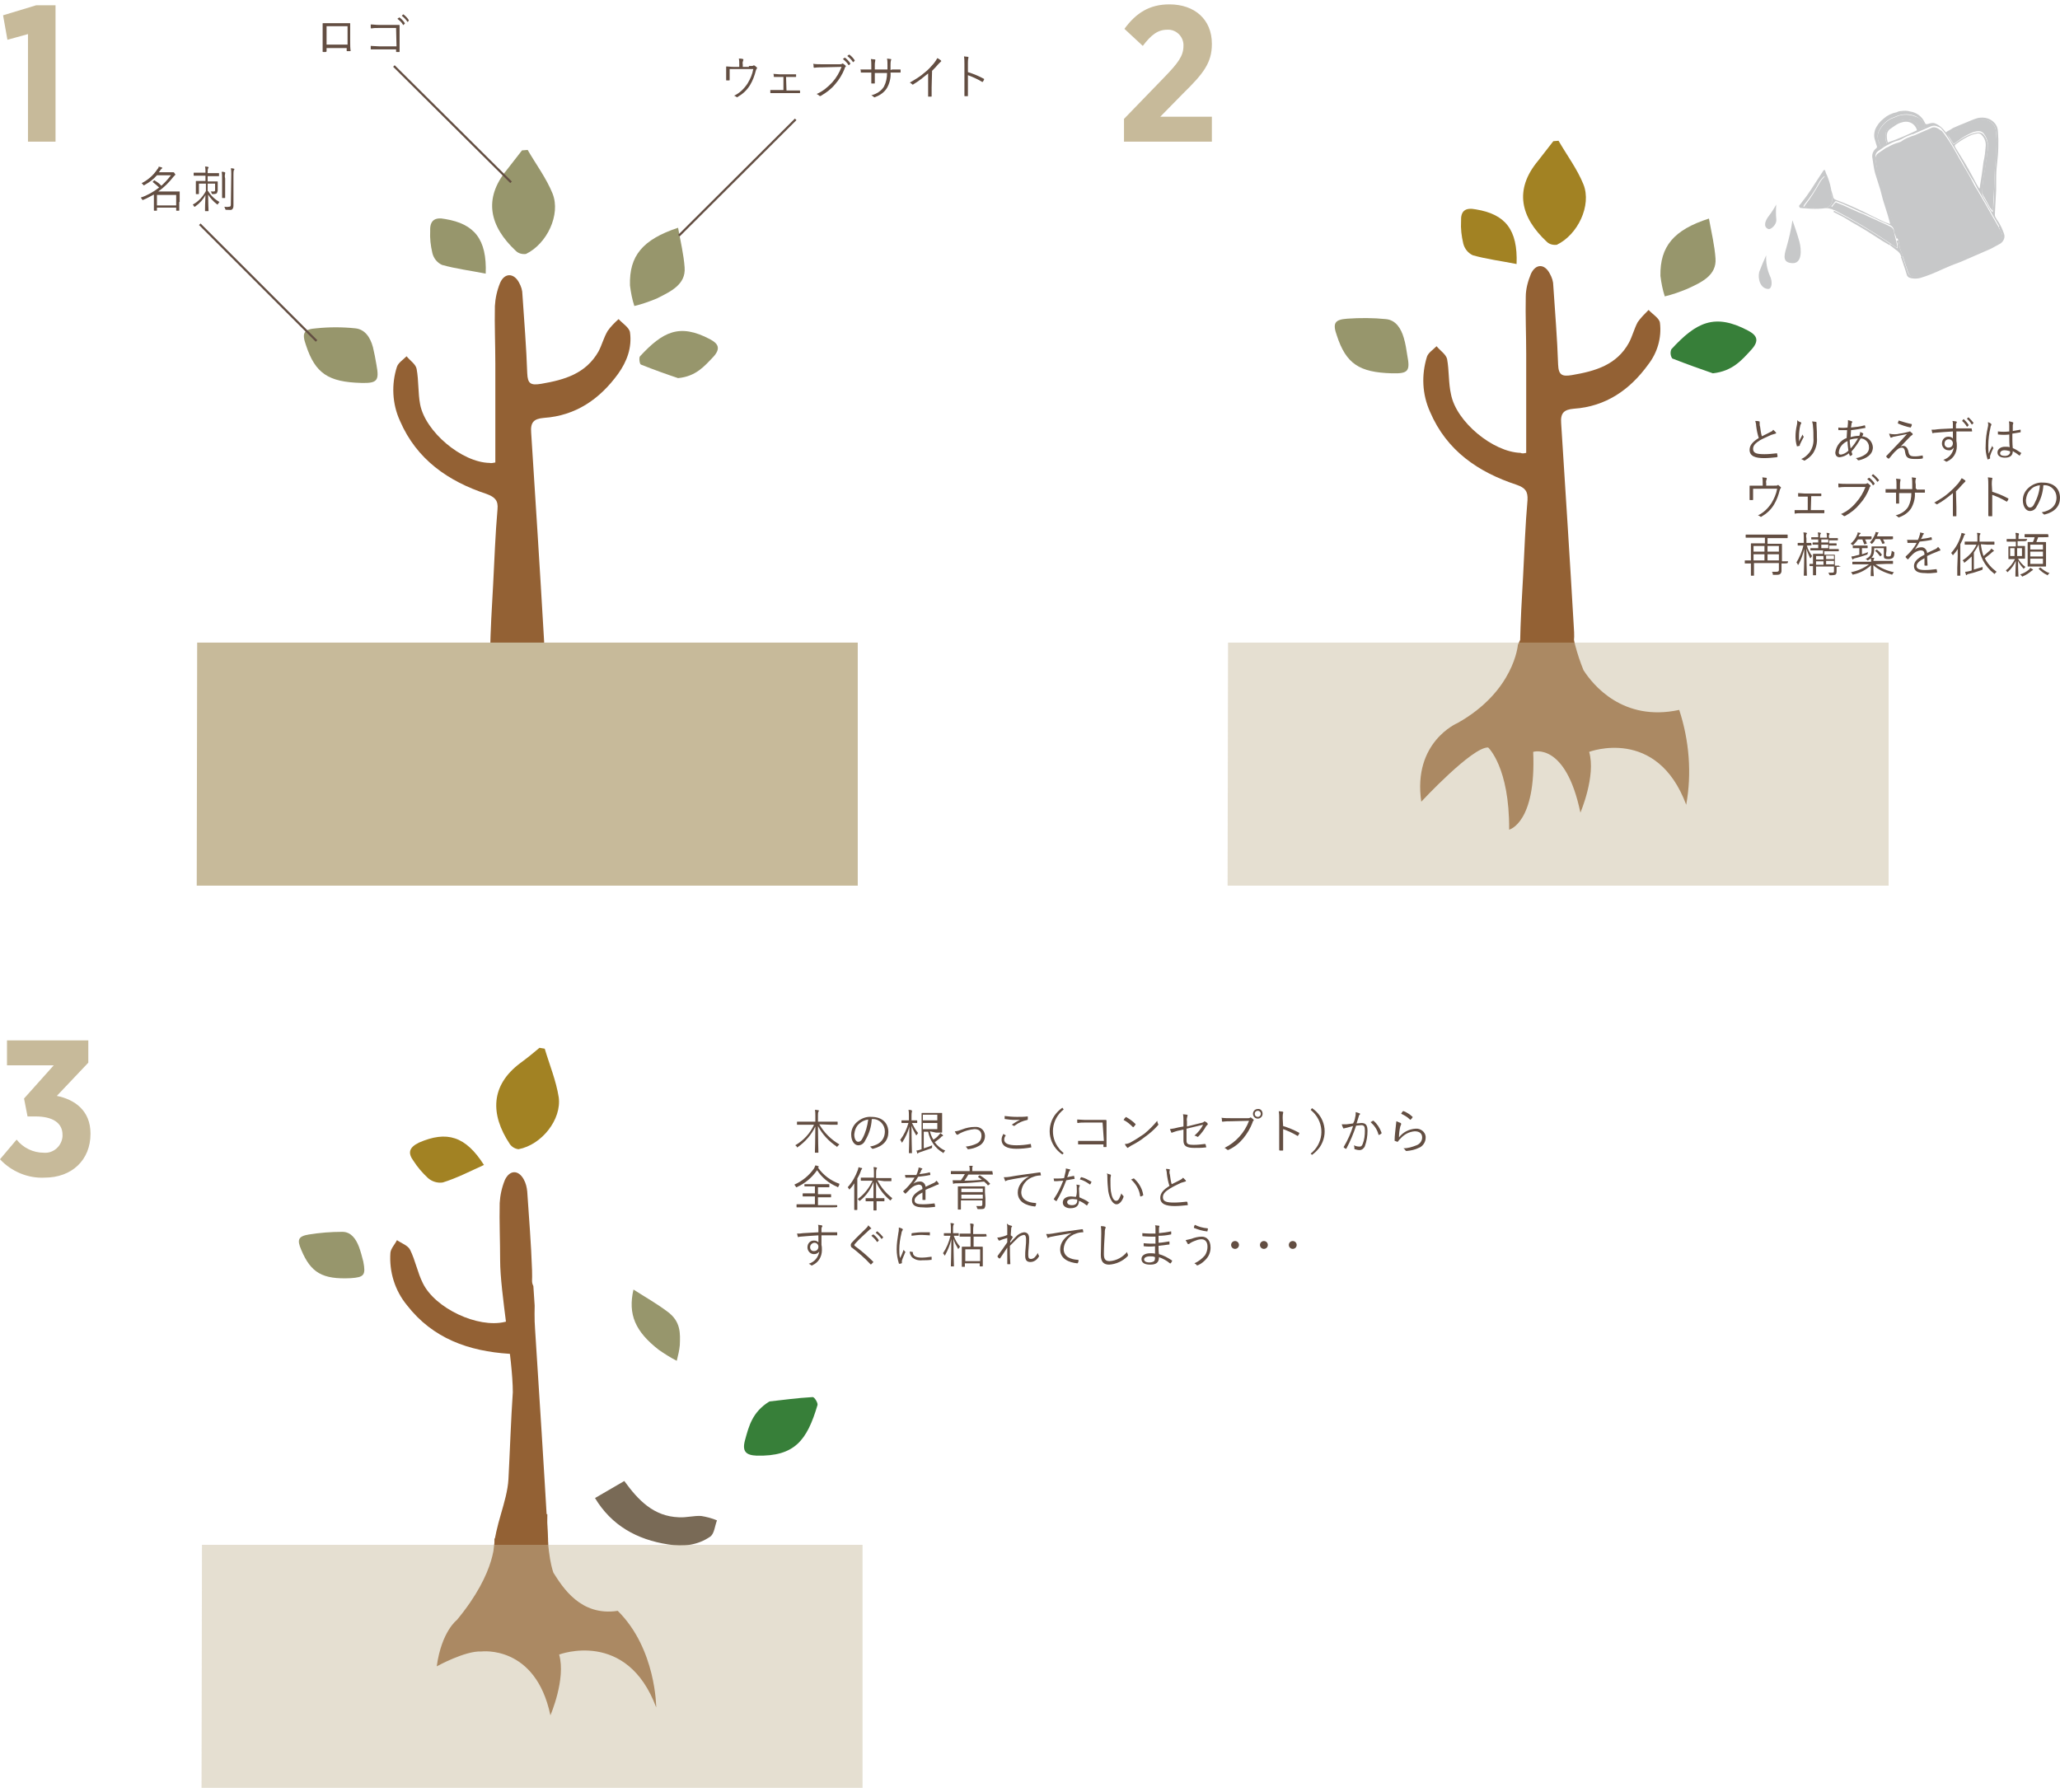 <?xml version="1.0" encoding="utf-8"?>
<!-- Generator: Adobe Illustrator 23.0.4, SVG Export Plug-In . SVG Version: 6.00 Build 0)  -->
<svg version="1.1" id="レイヤー_1" xmlns="http://www.w3.org/2000/svg" xmlns:xlink="http://www.w3.org/1999/xlink" x="0px"
	 y="0px" viewBox="0 0 471.2 410" style="enable-background:new 0 0 471.2 410;" xml:space="preserve">
<style type="text/css">
	.st0{fill:#936134;}
	.st1{fill:#97966C;}
	.st2{fill:#C7BA9A;}
	.st3{fill:#A28223;}
	.st4{fill:#377F39;}
	.st5{opacity:0.46;fill:#C7BA9A;enable-background:new    ;}
	.st6{fill:#C7C8C9;}
	.st7{fill:#796A56;}
	.st8{fill:#634E42;}
	.st9{fill:none;stroke:#634E42;stroke-width:0.5;stroke-miterlimit:10;}
</style>
<title>f_1_s</title>
<g>
	<g id="artwork">
		<path class="st0" d="M113.3,105.8c0-7.7,0-15.1,0-22.6c0-4.4-0.2-8.8-0.1-13.2c0.1-1.8,0.5-3.6,1.2-5.3c1-2.3,3.1-2.3,4.3-0.1
			c0.5,0.9,0.8,1.8,0.8,2.8c0.4,6,0.9,12,1.1,18c0.1,2.4,0.8,2.8,3.2,2.4c5.3-0.9,10.2-2.3,13.1-7.4c0.8-1.5,1.2-3.2,2.1-4.7
			c0.7-1,1.6-1.9,2.5-2.7c0.9,1,2.4,1.9,2.6,3c0.5,3.5-0.7,6.7-2.7,9.5c-4.2,5.8-9.7,9.6-17,10.1c-2.3,0.2-3.1,1-2.9,3.4
			c1,15.6,2,31.2,2.9,46.7c0.2,2.7,0.2,6-2.5,7c-2.5,0.9-5.7,0.4-8.5,0c-0.6-0.1-1.3-2.2-1.3-3.4c0.1-5.2,0.4-10.4,0.7-15.6
			c0.3-5.7,0.5-11.5,1-17.2c0.2-2-0.6-2.8-2.5-3.5c-8.8-2.9-16-7.9-19.8-16.7c-1.8-3.9-2-8.4-0.7-12.4c0.3-0.9,1.4-1.6,2.2-2.4
			c0.8,1,2.1,1.8,2.3,2.9c0.5,2.7,0.3,5.5,0.8,8.1c1.2,6.3,9.6,13.3,15.9,13.4C112.3,106,112.8,105.9,113.3,105.8z"/>
		<path class="st1" d="M120.7,34.3c1.9,3.3,4.3,6.5,5.7,10c1.9,4.8-1.3,11.5-6.1,13.8c-0.8,0.1-1.7-0.1-2.3-0.7
			c-6-5.6-7.5-11.9-2.1-18.5c1.2-1.5,2.3-3,3.5-4.5L120.7,34.3z"/>
		<path class="st1" d="M82.6,87.6C75.1,87.4,72.1,85.4,70,79c-1-2.8-0.6-3.7,2.4-3.9c2.9-0.3,5.9-0.3,8.8,0c2.3,0.2,3.5,2.1,4.1,4.3
			c0.3,1.3,0.6,2.7,0.8,4C86.8,87.1,86.3,87.7,82.6,87.6z"/>
		<path class="st1" d="M155.1,86.5c-2.4-0.8-5.5-1.9-8.5-3.1c-0.3-0.1-0.5-1.6-0.2-1.9c5.2-5.6,9-7.6,16-3.9c1.9,1,2.5,2.1,0.8,4
			C161.1,83.8,159.2,86.1,155.1,86.5z"/>
		<path class="st1" d="M111.1,62.6c-3.5-0.7-6.8-1.1-10-2c-1.1-0.5-1.9-1.5-2.2-2.7c-0.4-1.7-0.6-3.4-0.5-5.1
			c-0.1-2.3,1-3.2,3.4-2.7C108.5,51.2,111.4,54.7,111.1,62.6z"/>
		<path class="st1" d="M155.1,52.1c0.6,3.3,1.3,6.2,1.5,9.1c0.3,3.9-3.2,5.5-6.4,7.1c-1.7,0.7-3.4,1.3-5.1,1.7
			c-0.5-1.5-0.8-3.1-1-4.7C143.9,58.5,147,54.8,155.1,52.1z"/>
		<polygon class="st2" points="45.1,147 196.2,147 196.2,202.6 45,202.6 		"/>
		<path class="st0" d="M347.2,147.5c0,0-0.8,10.6-13.8,17.9c0,0-10.3,4.3-8.3,18c0,0,11.7-12.6,15.3-12.4c0,0,4.9,4.5,4.8,18.8
			c0,0,6.2-1.5,5.5-17.8c0,0,7.4-2.4,10.8,13.9c0,0,3.6-8.4,2-13.9c0,0,15.5-5.9,22.2,12.1c1.3-7.2,0.7-14.7-1.6-21.7
			c-12.9,2.8-19.8-5.8-21.9-9.1c-1.5-3.7-2.5-7.5-3-11.4C359.2,142,350.6,139.6,347.2,147.5z"/>
		<path class="st0" d="M113.1,352.1c0,0,0.7,7.3-8.6,18.5c0,0-3.5,2.6-4.6,10.6c0,0,6.5-3.6,10.2-3.4c0,0,12.4-1.6,15.8,14.6
			c0,0,3.6-8.3,2-13.9c0,0,15.5-5.9,22.2,12.1c0,0,0-13.4-8.8-22.1c-8.5,1.3-12.6-5.4-14.7-8.7c0,0-1.6-3.9-1.4-13.4
			C125,346.5,116.5,344.2,113.1,352.1z"/>
		<path class="st0" d="M349.1,103.6c0-7.7,0-15.1,0-22.6c0-4.4-0.2-8.8-0.1-13.1c0-1.8,0.5-3.6,1.2-5.3c1.1-2.3,3.1-2.3,4.3,0
			c0.5,0.9,0.8,1.8,0.8,2.8c0.4,6,0.9,12,1.1,18c0.1,2.4,0.9,2.8,3.2,2.4c5.3-0.9,10.2-2.3,13-7.4c0.8-1.5,1.2-3.2,2-4.7
			c0.7-1,1.6-1.9,2.5-2.8c0.9,1,2.5,1.9,2.6,3c0.4,3.4-0.6,6.8-2.7,9.5c-4.2,5.8-9.7,9.6-17,10.1c-2.3,0.2-3.1,1-2.9,3.4
			c1,15.6,2,31.2,2.9,46.7c0.2,2.7,0.2,6-2.5,7c-2.5,0.9-5.7,0.4-8.5,0c-0.6-0.1-1.4-2.3-1.3-3.4c0.1-5.2,0.4-10.4,0.7-15.6
			c0.3-5.8,0.5-11.5,1-17.2c0.1-2-0.5-2.8-2.5-3.5c-8.8-2.9-16-7.8-19.8-16.7c-1.8-4-2-8.4-0.7-12.6c0.3-0.9,1.4-1.6,2.2-2.4
			c0.8,1,2.1,1.8,2.4,2.9c0.5,2.7,0.3,5.5,0.9,8.1c1.2,6.3,9.6,13.2,15.9,13.4C348.2,103.8,348.6,103.7,349.1,103.6z"/>
		<path class="st3" d="M356.5,32.2c1.9,3.3,4.3,6.5,5.7,10c1.9,4.8-1.3,11.5-6.1,13.8c-0.8,0.1-1.7-0.1-2.3-0.7
			c-6-5.6-7.5-11.9-2-18.5c1.2-1.5,2.3-3,3.5-4.5L356.5,32.2z"/>
		<path class="st1" d="M318.4,85.4c-7.5-0.2-10.5-2.2-12.6-8.6c-1-2.8-0.6-3.7,2.4-3.9c2.9-0.2,5.9-0.2,8.8,0.1
			c2.3,0.2,3.5,2.2,4.1,4.3c0.4,1.3,0.6,2.7,0.8,4C322.6,84.9,322.1,85.5,318.4,85.4z"/>
		<path class="st1" d="M80.2,292.4c-6.4,0.3-9.1-1.2-11.3-6.5c-1-2.3-0.7-3.1,1.8-3.5c2.5-0.4,5-0.6,7.6-0.6c2,0,3.1,1.6,3.8,3.4
			c0.4,1.1,0.7,2.2,1,3.4C83.7,291.7,83.3,292.2,80.2,292.4z"/>
		<path class="st4" d="M391.8,85.4c-2.6-0.9-6-2.1-9.3-3.4c-0.4-0.6-0.5-1.4-0.2-2.1c5.7-6.2,9.9-8.3,17.5-4.3
			c2.1,1.1,2.7,2.3,0.8,4.4C398.4,82.4,396.3,84.9,391.8,85.4z"/>
		<path class="st3" d="M346.9,60.4c-3.5-0.7-6.8-1.1-10-2c-1.1-0.5-1.9-1.5-2.2-2.7c-0.4-1.7-0.6-3.4-0.5-5.1
			c-0.1-2.3,0.9-3.2,3.4-2.7C344.3,49,347.2,52.5,346.9,60.4z"/>
		<path class="st1" d="M390.9,50c0.6,3.3,1.3,6.2,1.5,9.1c0.3,3.9-3.2,5.5-6.5,7c-1.7,0.7-3.4,1.3-5.1,1.7c-0.5-1.5-0.8-3.1-1-4.7
			C379.7,56.4,382.8,52.6,390.9,50z"/>
		<polygon class="st5" points="280.9,147 432,147 432,202.6 280.8,202.6 		"/>
		<path class="st6" d="M456.2,28.1c0.5,0.5,0.8,1.3,0.8,2c0,0.6,0.1,1.2,0.1,1.8c0,1.2,0,2.4-0.1,3.6c-0.1,1-0.2,2-0.3,3
			s-0.1,2.2-0.1,3.2c0,0.6,0,1.1,0,1.7c-0.1,1.8-0.2,3.7-0.3,5.6c0,0.2,0,0.4,0.1,0.6c0.2,0.4,0.5,0.9,0.8,1.3
			c0.5,0.8,0.9,1.7,1.2,2.6c0.3,0.8-0.1,1.7-0.8,2.2c-0.7,0.4-1.5,0.8-2.2,1.2c-2.3,1-4.6,2-6.9,3c-1.4,0.5-2.9,1.1-4.2,1.7
			c-1.7,0.8-3.4,1.5-5.1,2c-0.8,0.2-1.7,0.2-2.5-0.1c-0.2-0.1-0.4-0.3-0.5-0.5c-0.2-0.7-0.4-1.3-0.6-1.9s-0.4-1.2-0.6-1.8
			c-0.1-0.2-0.1-0.3-0.2-0.5l0.4-0.1c0.4,1.1,0.7,2.2,1.1,3.3c0.1,0.2,0.2,0.5,0.3,0.7c0.2,0.3,0.5,0.5,0.9,0.5
			c0.9,0.1,1.7-0.1,2.5-0.4c0.9-0.3,1.7-0.6,2.5-1s1.7-0.7,2.6-1.1c1.1-0.5,2.2-1,3.3-1.4c2.6-1,5.2-2.2,7.6-3.5
			c0.3-0.2,0.7-0.3,1-0.5c0.8-0.3,1.1-1.1,0.9-1.9c0,0,0-0.1-0.1-0.1c-0.2-0.5-0.5-1-0.6-1.5h0.1l-1.5-2.6c-0.6-1-1.1-2-1.7-3
			l-1.8-3.1c-0.4-0.8-0.8-1.6-1.3-2.3c-0.7-1.2-1.4-2.3-2-3.5c-0.6-1-1.1-2-1.7-3s-1-1.7-1.5-2.5s-1-1.5-1.6-2.2
			c-0.2-0.3-0.5-0.5-0.9-0.6c-0.5-0.3-1.1-0.3-1.6-0.1c-1.3,0.6-2.6,1.1-3.9,1.7c-0.1,0.1-0.3,0.1-0.4,0.1c-0.8,0.3-1.6,0.6-2.4,1.1
			c-0.2,0.1-0.5,0.2-0.7,0.3c-0.8,0.2-1.5,0.5-2.2,0.9c-0.4,0.2-0.8,0.4-1.1,0.6s-0.9,0.6-1.3,0.9c-0.5,0.3-0.8,0.9-0.7,1.5
			c0.1,1.4,0.4,2.9,0.9,4.2c0.3,1,0.7,2,1,3c0.2,0.7,0.4,1.4,0.5,2c0.3,1,0.6,2,0.9,3l1.4,4.8c0,0.2,0.1,0.3,0.2,0.5l0.3,1l-0.4,0.1
			c-0.1-0.4-0.2-0.7-0.4-1.1c-0.1-0.3-0.2-0.6-0.2-0.9c-0.1-0.5-0.4-0.9-0.9-1.1c-1.7-0.7-3.3-1.5-5-2.3c-0.7-0.3-1.5-0.6-2.3-1
			c-1.1-0.5-2.2-1-3.3-1.5l-1.5-0.6c-0.2-0.1-0.4-0.1-0.5,0.1s-0.5,0.6-0.8,1c0.1,0.1,0.2,0.2,0.3,0.3l0.5,0.3l-0.1,0.3
			c-0.8-0.4-1.8-0.6-2.7-0.4c-1.1,0.1-2.3,0.1-3.5,0c-0.4,0-0.9-0.1-1.3-0.1s-0.5-0.1-0.6-0.5c0.6-0.8,1.2-1.5,1.7-2.2
			c0.8-1.1,1.5-2.2,2.2-3.3c0.6-0.9,1.1-1.7,1.7-2.6c0.1-0.1,0.2-0.1,0.2-0.2c0.1,0.1,0.1,0.2,0.2,0.3c0.1,0.3,0.2,0.7,0.4,1
			c0.4,1,0.7,1.9,0.9,3c0.1,0.7,0.4,1.3,0.5,1.9c0,0.3,0.3,0.6,0.6,0.7c0.6,0.2,1.2,0.5,1.8,0.7c1.5,0.6,3,1.3,4.5,2
			c1.7,0.9,3.4,1.7,5.1,2.5c0.3,0.1,0.7,0.2,1,0.4c0-0.1,0-0.2,0-0.3c-0.2-0.6-0.3-1.2-0.5-1.8c-0.4-1.2-0.7-2.3-1.1-3.5
			c-0.2-0.8-0.4-1.6-0.6-2.3c-0.4-1.3-0.8-2.5-1.2-3.8c-0.3-1.1-0.4-2.2-0.6-3.4c-0.2-0.9,0.2-1.8,0.9-2.3c0.1-0.1,0.2-0.3,0.1-0.5
			c-0.2-0.5-0.3-1.1-0.5-1.6c-0.2-0.7-0.1-1.4,0.1-2.1c0.4-1,1.1-1.9,2-2.6c0.8-0.7,1.8-1.2,2.9-1.4c0.4-0.2,0.7-0.3,1.1-0.3
			c0.7-0.1,1.3-0.1,2,0.1c1.4,0.2,2.7,1.1,3.3,2.4c0.3,0.6,0.3,0.6,1,0.4c0.1,0,0.2-0.1,0.4-0.1c0.4-0.1,0.8-0.1,1.2,0.1
			c0.7,0.3,1.4,0.9,1.9,1.5c0.1,0.2,0.3,0.3,0.4,0.5c0.2-0.2,0.4-0.3,0.6-0.4c0.4-0.2,0.7-0.4,1-0.6c0.9-0.4,1.8-0.8,2.6-1.1
			s2-0.9,3.1-1.2C454,26.7,455.3,27.1,456.2,28.1z M456.7,32.4c0-0.9-0.1-1.8-0.2-2.7c-0.2-1.2-1.2-2.1-2.4-2.2
			c-0.9-0.1-1.8,0.1-2.6,0.5c-1,0.4-2,0.9-3.1,1.4c-0.7,0.3-1.4,0.6-2,0.9c-0.2,0.1-0.4,0.3-0.6,0.5c-0.1,0.1-0.1,0.3-0.1,0.4
			c0.3,0.6,0.7,1.1,1.1,1.7l0.1,0.1l1-0.7c1.1-0.8,2.2-1.4,3.5-1.8c0.4-0.1,0.8-0.2,1.2-0.2c0.5,0,0.9,0.2,1.2,0.6
			c0.5,0.6,0.8,1.4,0.9,2.2c0,0.3,0,0.5,0,0.8c-0.1,0.7-0.1,1.3-0.2,2c-0.2,1.3-0.4,2.5-0.6,3.8c-0.2,1-0.3,2-0.4,2.9
			c0,0.6-0.1,1.1-0.1,1.7c0,0.1,0,0.3,0.1,0.4c0.1,0.3,0.3,0.6,0.5,0.9c0.4,0.7,0.8,1.5,1.2,2.2c0.1,0.2,0.3,0.5,0.5,0.7h0.1
			c0-0.2,0.1-0.3,0.1-0.5c0.1-1.3,0.2-2.7,0.2-4c0.1-1.7,0.1-3.3,0.2-5c0-0.8,0.1-1.7,0.2-2.5C456.5,34.9,456.6,33.7,456.7,32.4z
			 M454.2,33.5c0.1-0.9-0.2-1.9-0.9-2.6c-0.2-0.3-0.6-0.4-0.9-0.4c-0.5,0.1-1,0.2-1.5,0.4c-1.2,0.5-2.3,1.2-3.4,2
			c-0.4,0.3-0.5,0.4-0.2,0.9c0.9,1.5,1.9,3,2.8,4.6c0.7,1.2,1.3,2.4,2,3.7l0.6,1h0.1c0.1-0.2,0.1-0.4,0.1-0.6
			c0.3-1.8,0.6-3.7,0.8-5.5C454,35.8,454.1,34.7,454.2,33.5z M440.2,29.1c0.1-0.3,0-0.7-0.2-0.9c-0.4-0.7-1.1-1.3-1.8-1.6
			c-1.3-0.6-2.8-0.6-4.2-0.1c-0.5,0.2-1,0.4-1.5,0.6c-1.1,0.6-2,1.5-2.6,2.6c-0.4,0.7-0.5,1.5-0.3,2.3c0.1,0.5,0.3,0.9,0.5,1.3
			c0.1,0.3,0.2,0.3,0.5,0.2s0.6-0.5,1-0.7c-0.3-0.7-0.4-1.4-0.3-2.2c0.1-0.8,0.5-1.5,1.2-1.9c0.6-0.4,1.3-0.8,2-1.1
			c1-0.4,2.1-0.4,3.1,0c0.4,0.2,0.8,0.5,1,0.9l0.5,0.9L440.2,29.1z M438.5,29.8c-0.4-1.4-1.7-2.2-3.1-1.9c-0.4,0.1-0.8,0.2-1.2,0.4
			c-0.6,0.3-1.1,0.7-1.7,1.1c-0.7,0.4-1,1.2-0.9,2c0,0.4,0.1,0.8,0.2,1.2C434.2,31.8,436.4,30.8,438.5,29.8z M418.5,47.1
			c0.5-0.5,0.7-1.3,0.5-2c-0.2-0.8-0.4-1.7-0.6-2.4s-0.7-1.6-1.1-2.4c-0.5,0.4-1,1-1.3,1.6c-0.9,1.7-2,3.3-3.2,4.8
			c-0.1,0.1-0.1,0.2-0.2,0.3c0,0.1-0.1,0.1-0.1,0.2c0.1,0.1,0.2,0.1,0.3,0.1c0.9,0.2,1.9,0.3,2.8,0.2c0.6,0,1.3-0.1,1.9-0.1
			C418,47.5,418.3,47.4,418.5,47.1L418.5,47.1z"/>
		<path class="st6" d="M456.5,29.7c0.1,0.9,0.2,1.8,0.2,2.7c0,1.3-0.1,2.5-0.2,3.8c0,0.8-0.1,1.6-0.2,2.5c-0.1,1.7-0.1,3.3-0.2,5
			c-0.1,1.4-0.2,2.7-0.2,4c0,0.2,0,0.3-0.1,0.5h-0.1c-0.1-0.2-0.3-0.5-0.5-0.7c-0.4-0.7-0.8-1.5-1.2-2.2c-0.2-0.3-0.4-0.6-0.5-0.9
			c-0.1-0.1-0.1-0.3-0.1-0.4c0-0.5,0-1.1,0.1-1.7c0.1-1,0.2-2,0.4-2.9c0.2-1.3,0.4-2.5,0.6-3.8c0.1-0.7,0.2-1.3,0.2-2
			c0-0.3,0-0.5,0-0.8c-0.1-0.8-0.4-1.5-0.9-2.2c-0.3-0.4-0.7-0.6-1.2-0.6c-0.4,0-0.8,0.1-1.2,0.2c-1.2,0.5-2.4,1.1-3.5,2l-1,0.7
			l-0.1-0.1c-0.4-0.6-0.7-1.1-1.1-1.7c0-0.1,0-0.3,0.1-0.4c0.2-0.2,0.4-0.4,0.6-0.5c0.7-0.3,1.3-0.6,2-0.9c1-0.5,2-1,3.1-1.4
			c0.8-0.4,1.7-0.6,2.6-0.5C455.3,27.6,456.3,28.5,456.5,29.7z"/>
		<path class="st6" d="M457.9,53.4c0.3,0.7,0,1.6-0.7,1.9c0,0-0.1,0-0.1,0.1c-0.3,0.1-0.7,0.3-1,0.5c-2.5,1.3-5,2.4-7.6,3.5
			c-1.1,0.4-2.2,0.9-3.3,1.4c-0.9,0.3-1.7,0.7-2.6,1.1s-1.7,0.7-2.5,1c-0.8,0.3-1.6,0.5-2.5,0.4c-0.4,0-0.7-0.2-0.9-0.5
			c-0.1-0.2-0.2-0.5-0.3-0.7c-0.4-1.1-0.7-2.2-1.1-3.3c-0.1-0.3-0.2-0.6-0.3-0.9c-0.3-0.7-0.5-1.4-0.6-2.1c-0.1-0.3-0.1-0.6-0.2-0.8
			l-0.3-1c0-0.2-0.1-0.3-0.2-0.5l-1.4-4.8c-0.3-1-0.6-2-0.9-3c-0.2-0.7-0.3-1.3-0.5-2c-0.3-1-0.6-2-1-3c-0.5-1.4-0.7-2.8-0.9-4.2
			c-0.1-0.6,0.2-1.2,0.7-1.5c0.4-0.3,0.9-0.6,1.3-0.9s0.7-0.4,1.1-0.6c0.7-0.4,1.4-0.7,2.2-0.9c0.3-0.1,0.6-0.2,0.8-0.4
			c0.7-0.5,1.5-0.8,2.3-1.1c0.1,0,0.3-0.1,0.4-0.1c1.3-0.6,2.6-1.1,3.9-1.7c0.5-0.3,1.1-0.2,1.6,0.1c0.3,0.2,0.6,0.4,0.9,0.6
			c0.6,0.7,1.1,1.5,1.6,2.2c0.5,0.8,1,1.6,1.5,2.5s1.1,2,1.7,3c0.7,1.2,1.4,2.3,2,3.5c0.4,0.8,0.8,1.6,1.3,2.3l1.8,3.1
			c0.6,1,1.1,2,1.7,3l1.5,2.6h-0.1C457.4,52.4,457.7,52.9,457.9,53.4z"/>
		<path class="st6" d="M440.1,28.2c0.2,0.3,0.3,0.6,0.2,0.9l-1.2,0.4l-0.5-0.9c-0.2-0.4-0.6-0.7-1-0.9c-1-0.5-2.1-0.5-3.1,0
			c-0.7,0.3-1.4,0.7-2,1.1c-0.7,0.4-1.1,1.1-1.2,1.9c-0.1,0.7,0,1.5,0.3,2.2c-0.3,0.2-0.6,0.5-1,0.7s-0.4,0.1-0.5-0.2
			c-0.2-0.4-0.3-0.9-0.5-1.3c-0.2-0.8-0.1-1.6,0.3-2.3c0.6-1.1,1.5-2,2.6-2.6c0.5-0.2,1-0.4,1.5-0.6c1.3-0.5,2.8-0.5,4.2,0.1
			C439,26.9,439.6,27.5,440.1,28.2z"/>
		<path class="st6" d="M435,57.8c0.1,0.3,0.2,0.6,0.3,0.9l-0.4,0.1c-0.1-0.6-0.5-1.1-0.9-1.4c-0.6-0.4-1.1-0.9-1.7-1.3l0.2-0.3
			c0.5,0.3,1,0.7,1.5,1c0-0.1,0.1-0.2,0.1-0.3c0-0.5-0.1-1-0.3-1.4l0.4-0.1c0.1,0.3,0.1,0.6,0.2,0.8C434.5,56.5,434.7,57.2,435,57.8
			z"/>
		<path class="st6" d="M433.7,55c0.1,0.5,0.2,1,0.3,1.4c0,0.1,0,0.2-0.1,0.3c-0.5-0.3-1-0.7-1.5-1c-4.1-2.8-8.3-5.3-12.7-7.6
			l-0.5-0.3c-0.1,0-0.2-0.2-0.3-0.3c0.3-0.3,0.5-0.7,0.8-1s0.3-0.2,0.5-0.1l1.5,0.6c1.1,0.5,2.2,1,3.3,1.5c0.8,0.3,1.5,0.6,2.3,1
			c1.7,0.8,3.4,1.5,5,2.3c0.5,0.2,0.8,0.6,0.9,1.1c0.1,0.3,0.1,0.6,0.2,0.9C433.5,54.3,433.6,54.6,433.7,55z"/>
		<path class="st6" d="M432.4,55.8l-0.2,0.3c-0.1-0.1-0.2-0.1-0.3-0.2c-0.9-0.5-1.7-1-2.6-1.6c-1.4-0.9-2.8-1.8-4.2-2.6
			c-1.1-0.6-2.1-1.2-3.2-1.9c-0.7-0.4-1.4-0.7-2.1-1.1l-0.4-0.2l0.1-0.3C424.1,50.5,428.3,53,432.4,55.8z"/>
		<path class="st6" d="M419,45.1c0.2,0.7,0,1.5-0.5,2c-0.2,0.3-0.5,0.4-0.8,0.4c-0.6,0-1.3,0.1-1.9,0.1c-1,0.1-1.9,0-2.8-0.2
			c-0.1,0-0.2-0.1-0.3-0.1c0-0.1,0.1-0.2,0.1-0.2c0.1-0.1,0.1-0.2,0.2-0.3c1.2-1.5,2.2-3.2,3.2-4.9c0.3-0.6,0.8-1.2,1.3-1.6
			c0.4,0.8,0.8,1.6,1.1,2.4S418.8,44.3,419,45.1z"/>
		<path class="st6" d="M410,50.4c-0.3,2.1-0.8,4.2-1.4,6.3c-0.6,2-0.8,3.4,1.4,3.5s2.1-3,1.6-4.9S410,50.4,410,50.4z"/>
		<path class="st6" d="M406.3,46.8c-0.1,1.1-0.1,2.2,0,3.3c0.2,1.3-1.3,2.5-1.8,2.3c-1.3-0.5-0.7-2,0.1-3S406.3,46.8,406.3,46.8z"/>
		<path class="st6" d="M404,58.4c-0.1,1.6,0.2,3.2,0.8,4.6c0.8,1.6,0.4,3.1-0.3,3.1c-1.8,0-2.5-2.3-2.1-3.9
			C402.9,60.9,403.4,59.7,404,58.4z"/>
		<path class="st0" d="M119.2,310.6c-0.7-0.8-0.7-0.8-2.7-0.9c-9.3-0.6-17.5-3.5-23.4-11.1c-2.8-3.4-4.1-7.7-3.8-12
			c0.1-1,1-1.9,1.5-2.9c1,0.7,2.5,1.2,3,2.2c1.2,2.4,1.7,5.2,2.9,7.6c2.8,5.8,12.6,10.4,18.8,8.9c0.5-0.1,0.9-0.3,1.4-0.5"/>
		<path class="st7" d="M142.8,338.8c3.2,4.4,6.7,8.1,12.5,8.3c1.7,0.1,3.4-0.4,5.1-0.3c1.2,0.2,2.4,0.5,3.6,1
			c-0.5,1.3-0.6,3-1.5,3.7c-2.9,2-6.2,2.4-9.7,1.8c-7.1-1.1-12.9-4.3-16.7-10.6"/>
		<path class="st0" d="M117.3,318.5c0-7.7-2.9-22.8-2.9-30.2c0-4.4-0.2-8.8-0.1-13.1c0.1-1.8,0.5-3.6,1.2-5.3
			c1.1-2.3,3.1-2.3,4.3-0.1c0.5,0.9,0.7,1.8,0.8,2.8c0.4,6,0.9,12,1.1,18c0.1,2.4-0.2,2.6,0.3,3.6l0.3,4.5c0,0-0.1,3.1,0.1,5.5
			c1,15.6,2,31.2,2.9,46.7c0.2,2.7,0.2,6-2.5,7c-2.5,0.9-5.7,0.4-8.5,0c-0.6-0.1-1.3-2.2-1.3-3.5c0.1-5.2,3-10.8,3.3-16
			C116.6,332.8,116.9,324.2,117.3,318.5"/>
		<path class="st3" d="M124.6,239.9c1.1,3.7,2.6,7.3,3.2,11.1c0.7,5.1-3.9,10.9-9.2,11.9c-0.8-0.1-1.5-0.5-2-1.2
			c-4.5-6.8-4.4-13.4,2.4-18.5c1.5-1.1,3-2.3,4.4-3.5L124.6,239.9z"/>
		<path class="st4" d="M176,320.6c2.8-0.3,6.3-0.8,9.9-1c0.4,0,1.2,1.3,1.1,1.8c-2.4,8.1-5.2,11.8-13.9,11.6
			c-2.4-0.1-3.4-0.9-2.7-3.5C171.3,326.2,172.1,323,176,320.6z"/>
		<path class="st3" d="M110.7,266.5c-3.3,1.5-6.2,3-9.4,4c-1.2,0.2-2.5-0.2-3.4-1c-1.3-1.2-2.4-2.5-3.3-3.9c-1.4-1.9-1-3.1,1.2-4.2
			C102.2,258.6,106.5,259.9,110.7,266.5z"/>
		<path class="st1" d="M144.9,295c2.8,1.8,5.3,3.2,7.7,5c3.2,2.3,3,5.1,2.9,7.7c-0.1,1.2-0.4,2.4-0.7,3.6c-1.4-0.7-2.8-1.6-4.1-2.5
			C145.3,304.6,143.6,300.7,144.9,295z"/>
		<polygon class="st5" points="46.2,353.4 197.3,353.4 197.3,409 46.1,409 		"/>
		<path class="st8" d="M74.7,10.9v0.8c0,0.1,0,0.1-0.2,0.2H74c-0.1,0-0.2,0-0.2-0.1c0-0.7,0-1.4,0-2.3V7.2c0-0.6,0-1.2,0-1.8
			c0-0.1,0-0.1,0.1-0.1c0.6,0,1.2,0,1.8,0h2.4c0.7,0,1.4,0,1.9,0c0.1,0,0.1,0,0.1,0.2c0,0.6,0,1.2,0,1.7v2.2c0,0.9,0,1.6,0.1,2.2
			c0,0.1,0,0.1-0.2,0.1h-0.6c-0.1,0-0.1,0-0.1-0.1v-0.6H74.7z M79.5,6h-4.8v4.2h4.8V6z"/>
		<path class="st8" d="M90.6,6.4h-4c-0.7,0-1.1,0-1.6,0.1c-0.1,0-0.2,0-0.2-0.2s0-0.5,0-0.7c0.7,0,1.1,0.1,1.8,0.1h2.8h1.8
			c0.2,0,0.2,0,0.2,0.2c0,0.5,0,1.1,0,1.6v2.4c0,0.7,0,1.4,0,1.9c0,0.1,0,0.1-0.1,0.1h-0.5c-0.1,0-0.2,0-0.2-0.1v-0.5h-4
			c-0.6,0-1.2,0-1.7,0c-0.1,0-0.1,0-0.1-0.1s0-0.4,0-0.7c0.6,0,1.2,0.1,1.9,0.1h4L90.6,6.4z M91.3,4c0,0,0.1,0,0.1,0
			c0.5,0.4,0.9,0.8,1.2,1.3c0,0,0,0.1,0,0.1l-0.3,0.3c0,0-0.1,0.1-0.1,0c0,0,0,0,0,0c-0.3-0.6-0.8-1-1.3-1.4L91.3,4z M92.2,3.3
			c0,0,0.1,0,0.1,0c0.5,0.4,0.9,0.8,1.2,1.3c0,0.1,0,0.1,0,0.1L93.3,5c0,0-0.1,0-0.1,0c-0.3-0.5-0.8-1-1.3-1.4L92.2,3.3z"/>
		<path class="st8" d="M402.4,96.4c0.1,0,0.1,0.1,0.1,0.1c0,0.1,0,0.2,0,0.4s0,0.5,0.1,0.7c0.1,0.8,0.2,1.5,0.4,2.2
			c0.6-0.3,1.3-0.6,2-1c0.3-0.1,0.5-0.3,0.6-0.5c0.2,0.2,0.4,0.4,0.6,0.6c0.1,0.1,0.1,0.3-0.1,0.3c-0.3,0.1-0.7,0.2-1,0.3
			c-0.8,0.4-1.8,0.8-2.5,1.2c-1.1,0.7-1.6,1.2-1.6,2c0,1,0.9,1.2,2.6,1.2c0.9,0,1.9-0.1,2.8-0.2c0.1,0,0.1,0,0.1,0.1
			c0,0.2,0.1,0.4,0.1,0.6c0,0.1,0,0.1-0.2,0.2c-1,0.1-1.9,0.2-2.9,0.2c-1.9,0-3.3-0.4-3.3-1.9c0-1.1,0.8-1.9,2.1-2.7
			c-0.3-0.9-0.5-1.9-0.6-2.8c0-0.4-0.1-0.7-0.2-1.1C401.8,96.3,402.1,96.3,402.4,96.4z"/>
		<path class="st8" d="M411.9,96.6c0.1,0,0.1,0.1,0.1,0.2c0,0.1,0,0.1,0,0.1c-0.1,0.1-0.2,0.3-0.2,0.4c-0.2,0.8-0.3,1.7-0.3,2.5
			c0,0.4,0,0.8,0,1.2c0.2-0.5,0.6-1.1,0.8-1.6c0.1,0.2,0.1,0.3,0.2,0.4c0.1,0.1,0.1,0.2,0,0.3c-0.3,0.5-0.5,1-0.7,1.4
			c-0.1,0.1-0.1,0.2-0.1,0.3c0,0.1,0,0.1-0.1,0.2l-0.5,0.1c-0.1,0-0.1,0-0.1-0.1c-0.2-0.7-0.3-1.4-0.3-2.1c0-0.9,0.1-1.7,0.3-2.6
			c0.1-0.4,0.1-0.8,0.1-1.2C411.3,96.4,411.6,96.5,411.9,96.6z M415.3,96.5c0.2,0,0.2,0.1,0.2,0.2c0,0.2,0,0.3,0,0.5
			c0.1,1.2,0.1,2.1,0.1,2.9c0.1,1.3-0.2,2.5-0.9,3.6c-0.5,0.7-1.1,1.2-1.8,1.6c-0.1,0.1-0.2,0.1-0.3,0c-0.2-0.1-0.4-0.2-0.6-0.3
			c0.8-0.3,1.4-0.9,1.9-1.5c0.7-1,1-2.1,0.9-3.3c0-0.8,0-1.8-0.1-2.6c0-0.4-0.1-0.8-0.2-1.2C414.8,96.4,415.1,96.5,415.3,96.5z"/>
		<path class="st8" d="M423.6,96.4c0.1,0,0.1,0.1,0.1,0.1c0,0.1,0,0.1-0.1,0.2c-0.1,0.1-0.1,0.3-0.1,0.4c0,0.2-0.1,0.4-0.1,0.7
			c1-0.1,2.1-0.2,3.1-0.5c0.1,0,0.1,0,0.1,0.1c0,0.1,0.1,0.3,0.1,0.4c0,0.1,0,0.1-0.1,0.1c0,0,0,0,0,0c-1.1,0.2-2.1,0.4-3.2,0.5
			c0,0.6-0.1,1.1-0.1,1.6c0.7-0.2,1.3-0.3,2-0.3c0.1-0.3,0.2-0.6,0.2-0.9c0.2,0.1,0.4,0.2,0.6,0.3c0.1,0.1,0.1,0.1,0.1,0.2
			s-0.1,0.1-0.1,0.2s-0.1,0.2-0.2,0.3c1.4,0.1,2.4,1.2,2.5,2.5c0,1.7-1.5,2.6-3.2,3c-0.1,0-0.2,0-0.3-0.1c0,0,0,0,0,0
			c-0.1-0.2-0.2-0.3-0.4-0.4c0.8-0.1,1.5-0.4,2.1-0.8c0.6-0.4,1-1,0.9-1.8c0-1-0.9-1.9-1.9-1.9c-0.6,1.1-1.3,2.1-2.1,3
			c0.1,0.2,0.1,0.4,0.2,0.6c0,0.1,0,0.1-0.1,0.2c-0.1,0.1-0.3,0.2-0.4,0.2c-0.1,0-0.1,0-0.1-0.1c-0.1-0.2-0.1-0.3-0.2-0.5
			c-0.6,0.5-1.3,0.8-2.1,0.9c-0.7,0-1-0.5-1-1.1c0.2-1.5,1.2-2.8,2.6-3.3c0-0.6,0.1-1.2,0.1-1.8c-0.6,0-1.1,0-1.4,0
			c-0.2,0-0.3,0-0.5,0c-0.1,0-0.1,0-0.1-0.1s0-0.3,0-0.5c0.7,0.1,1.4,0.1,2.1,0l0.1-1c0-0.2,0-0.5,0-0.7
			C423.1,96.2,423.4,96.3,423.6,96.4z M420.6,103.5c0,0.3,0.1,0.5,0.5,0.5c0.6-0.1,1.2-0.4,1.7-0.9c-0.1-0.7-0.2-1.5-0.2-2.2
			C421.5,101.4,420.7,102.3,420.6,103.5L420.6,103.5z M425,100.3c-0.6,0-1.3,0.1-1.9,0.3c0,0.7,0.1,1.3,0.2,2
			C424,101.9,424.5,101.1,425,100.3z"/>
		<path class="st8" d="M434.5,99.2c0.9-0.1,1.5-0.3,2-0.4c0.1,0,0.2-0.1,0.3-0.1c0,0,0.1,0,0.1,0c0,0,0.1,0,0.1,0.1
			c0.1,0.1,0.3,0.2,0.4,0.3c0,0,0.1,0.1,0.1,0.2c0,0.1,0,0.2-0.1,0.2c-0.1,0.1-0.3,0.2-0.4,0.3c-0.8,0.8-1.5,1.6-2.3,2.4
			c0.2-0.1,0.4-0.2,0.6-0.2c0.6,0,1,0.4,1.2,1.2c0.2,1,0.4,1.2,1.6,1.2c0.5,0,1.1-0.1,1.6-0.2c0.1,0,0.1,0,0.1,0.1
			c0,0.2,0.1,0.4,0,0.5c0,0.1,0,0.1-0.1,0.1c-0.5,0.1-1.1,0.1-1.6,0.1c-1.6,0-2.1-0.3-2.3-1.4c-0.1-0.8-0.3-1.2-0.8-1.2
			c-0.5,0-0.9,0.3-1.2,0.6c-0.6,0.5-1.2,1.3-1.7,1.9c-0.1,0-0.1,0-0.2,0c-0.1-0.1-0.3-0.2-0.4-0.4c-0.1-0.1-0.1-0.1,0-0.2
			c0,0,0,0,0,0l2.1-2.2c0.7-0.7,1.5-1.6,2.6-2.8l-3,0.6c-0.2,0-0.3,0.1-0.5,0.2c-0.1,0-0.1,0-0.2,0c-0.1,0-0.1,0-0.1-0.1
			c-0.1-0.2-0.2-0.5-0.3-0.8C433,99.4,433.8,99.4,434.5,99.2z M437.2,97c0.1,0,0.1,0,0.1,0.2c0,0.2-0.1,0.3-0.2,0.5
			c0,0.1-0.1,0.1-0.1,0.1c-1-0.2-1.9-0.5-2.8-0.9c0,0-0.1-0.1-0.1-0.1c0.1-0.2,0.1-0.4,0.2-0.6C435.3,96.5,436.2,96.8,437.2,97z"/>
		<path class="st8" d="M451.1,98.6c0,0.1,0,0.1-0.1,0.1c-1.2,0-2.3,0-3.5,0c0,0.7,0,1.5,0,2.2c0.1,0.4,0.1,0.8,0.1,1.2
			c0,1.5-0.8,2.8-2.1,3.4c-0.1,0.1-0.2,0.1-0.3,0.1c-0.1,0-0.1,0-0.2-0.1c-0.1-0.1-0.3-0.2-0.5-0.3c1.3-0.4,2.2-1.5,2.4-2.8
			c-0.3,0.4-0.7,0.7-1.2,0.6c-0.8,0-1.4-0.6-1.5-1.4c0-0.1,0-0.1,0-0.2c0-0.8,0.6-1.5,1.4-1.5c0,0,0.1,0,0.1,0c0.4,0,0.7,0.1,1,0.4
			c0-0.5,0-1,0-1.6c-1.6,0.1-3,0.2-4.1,0.3c-0.3,0-0.4,0.1-0.5,0.1s-0.1,0-0.1-0.1c-0.1-0.2-0.1-0.5-0.2-0.7c0.5,0,0.9,0,1.4-0.1
			c0.9-0.1,2-0.1,3.5-0.2c0-0.4,0-0.7,0-1c0-0.2,0-0.5-0.1-0.7c0.3,0,0.6,0.1,0.8,0.1c0.1,0,0.2,0.1,0.2,0.2c0,0.1,0,0.1-0.1,0.2
			c-0.1,0.1-0.1,0.2-0.1,0.3c0,0.2,0,0.4,0,0.9c1.2,0,2.3,0,3.5,0c0.1,0,0.1,0,0.1,0.1L451.1,98.6z M444.8,101.4
			c-0.1,0.5,0.3,0.9,0.7,1c0.1,0,0.1,0,0.2,0c0.6,0,1-0.4,1-1c0-0.5-0.4-0.9-0.9-0.9c0,0-0.1,0-0.1,0
			C445.2,100.5,444.8,100.9,444.8,101.4C444.8,101.4,444.8,101.4,444.8,101.4z M449.1,95.9c0,0,0.1,0,0.1,0c0.4,0.4,0.8,0.8,1.1,1.3
			c0,0,0,0.1,0,0.1l-0.3,0.3c0,0-0.1,0-0.1,0c0,0,0,0,0,0c-0.3-0.5-0.7-1-1.1-1.3L449.1,95.9z M450.2,95.5c0,0,0.1,0,0.1,0
			c0.4,0.4,0.8,0.8,1.1,1.2c0,0.1,0,0.1,0,0.1l-0.3,0.3c0,0-0.1,0-0.1,0c-0.3-0.5-0.7-1-1.1-1.3L450.2,95.5z"/>
		<path class="st8" d="M455.4,96.9c0.1,0.1,0.1,0.2,0.1,0.3c-0.1,0.2-0.2,0.4-0.2,0.6c-0.3,1.3-0.5,2.7-0.5,4.1c0,0.6,0,1.3,0.1,1.9
			c0.2-0.6,0.5-1.2,0.8-1.8c0.1,0.2,0.1,0.3,0.2,0.4c0.1,0.1,0.1,0.2,0,0.2c-0.3,0.6-0.5,1.1-0.7,1.7c0,0.2,0,0.3,0,0.5
			c0,0,0,0.1,0,0.1c0,0,0,0,0,0c-0.2,0.1-0.3,0.1-0.5,0.2c-0.1,0-0.1,0-0.1-0.1c-0.3-1-0.5-2.1-0.4-3.2c0-1.4,0.2-2.8,0.5-4.1
			c0.1-0.4,0.1-0.7,0-1.1C454.9,96.6,455.1,96.7,455.4,96.9z M459.6,99.4c-0.8,0.1-1.6,0.1-2.5,0c-0.1,0-0.1,0-0.1-0.1
			c0-0.2,0-0.4,0-0.6c0.9,0.1,1.7,0.1,2.6,0c0-0.4,0-0.8,0-1.3c0-0.3,0-0.7-0.1-1c0.3,0,0.6,0.1,0.9,0.2c0.1,0,0.1,0.1,0.1,0.1
			c0,0.1,0,0.1,0,0.2c-0.1,0.2-0.1,0.3-0.1,0.5c0,0.4,0,0.8,0,1.2c0.6-0.1,1.2-0.2,1.7-0.3c0.1,0,0.1,0,0.1,0.1c0,0.1,0,0.3,0,0.4
			c0,0.1,0,0.1-0.1,0.1c-0.6,0.1-1.2,0.2-1.8,0.3c0,1.3,0,2.3,0.1,3.3c0.7,0.3,1.3,0.7,1.9,1.1c0.1,0.1,0.1,0.1,0,0.1
			c-0.1,0.2-0.2,0.3-0.3,0.5c0,0.1-0.1,0-0.1,0c-0.5-0.4-1-0.7-1.5-1c0,1-0.6,1.5-1.8,1.5c-1,0-1.7-0.4-1.7-1.2s0.8-1.3,1.7-1.3
			c0.4,0,0.8,0,1.1,0.1C459.6,101.6,459.6,100.6,459.6,99.4L459.6,99.4z M459.7,103.2c-0.4-0.1-0.8-0.2-1.2-0.2c-0.6,0-1,0.3-1,0.7
			s0.4,0.6,1.1,0.6s1.2-0.4,1.2-0.9L459.7,103.2z"/>
		<path class="st8" d="M405.6,111.1c0.7,0,0.9,0,1-0.1c0.1-0.1,0.2-0.1,0.2,0c0.2,0.1,0.3,0.3,0.5,0.4c0.1,0.1,0.1,0.2,0,0.3
			c-0.1,0.1-0.1,0.2-0.2,0.4c-0.3,1.2-0.7,2.3-1.3,3.3c-0.7,1.2-1.7,2.1-2.9,2.8c-0.1,0.1-0.2,0-0.2,0c-0.2-0.1-0.4-0.3-0.6-0.3
			c1.3-0.6,2.3-1.6,3.1-2.8c0.6-1,1.1-2.1,1.3-3.3H401v1.1c0,0.5,0,0.9,0,1.3c0,0.1,0,0.2-0.1,0.2h-0.6c-0.1,0-0.1,0-0.1-0.2
			c0-0.5,0-0.8,0-1.3v-0.8c0-0.3,0-0.6,0-0.9c0-0.1,0-0.1,0.1-0.1c0.5,0,0.9,0,1.5,0h1.4v-0.6c0-0.4,0-0.9-0.1-1.3
			c0.3,0,0.6,0.1,0.9,0.1c0.1,0,0.2,0.2,0.1,0.3c-0.1,0.3-0.2,0.6-0.1,0.9v0.6L405.6,111.1z"/>
		<path class="st8" d="M414.2,116.7h1.4c0.5,0,1,0,1.6,0c0.1,0,0.1,0,0.1,0.1v0.4c0,0.1,0,0.2-0.1,0.2h-1.6h-3.6c-0.5,0-1,0-1.4,0.1
			c-0.1,0-0.1,0-0.1-0.2c0-0.2,0-0.4,0-0.6c0.6,0,1,0,1.6,0h1.4v-3.1h-0.8c-0.4,0-0.8,0-1.3,0c-0.1,0-0.1,0-0.1-0.2s0-0.4,0-0.6
			c0.5,0,1,0.1,1.5,0.1h2.2c0.5,0,1,0,1.5,0c0.1,0,0.1,0,0.1,0.1c0,0.1,0,0.3,0,0.4c0,0.1,0,0.1-0.1,0.1H415h-0.7L414.2,116.7z"/>
		<path class="st8" d="M422.6,111.4c-0.6,0-1.3,0-1.9,0.1c-0.1,0-0.2,0-0.2-0.2s0-0.5,0-0.7c0.7,0.1,1.4,0.1,2.1,0.1h3.9
			c0.2,0,0.4,0,0.5-0.1c0.1-0.1,0.2-0.1,0.3,0c0.2,0.1,0.3,0.3,0.5,0.4c0.1,0.1,0.1,0.2,0,0.3c0,0,0,0,0,0c-0.1,0.1-0.2,0.2-0.2,0.4
			c-0.5,1.3-1.2,2.5-2.2,3.6c-0.9,1.1-2,2-3.3,2.7c-0.1,0.1-0.3,0.1-0.4,0c-0.2-0.2-0.4-0.3-0.6-0.4c1.4-0.6,2.6-1.6,3.5-2.7
			c0.9-1,1.6-2.2,2.1-3.5L422.6,111.4z M427.5,109.3c0,0,0.1,0,0.1,0c0,0,0,0,0,0c0.5,0.4,0.9,0.8,1.2,1.3c0,0,0,0.1,0,0.1l-0.3,0.3
			c0,0-0.1,0-0.1,0c0,0,0,0,0,0c-0.3-0.6-0.8-1-1.3-1.4L427.5,109.3z M428.4,108.5c0,0,0.1,0,0.1,0c0.5,0.4,0.9,0.8,1.3,1.3
			c0,0.1,0,0.1,0,0.1l-0.3,0.3c0,0-0.1,0-0.1,0c0,0,0,0,0,0c-0.3-0.5-0.8-1-1.3-1.4L428.4,108.5z"/>
		<path class="st8" d="M438.4,112c0.6,0,1.2,0,1.8,0c0.1,0,0.1,0,0.1,0.1c0,0.2,0,0.3,0,0.5c0,0.1,0,0.1-0.1,0.1c-0.6,0-1.1,0-1.8,0
			H438c0.1,1.2-0.2,2.4-0.8,3.5c-0.6,1-1.6,1.7-2.7,2.1c-0.2,0.1-0.2,0.1-0.3,0c-0.2-0.2-0.4-0.3-0.6-0.4c1.2-0.3,2.3-1,2.9-2
			c0.5-1,0.7-2,0.7-3.1h-2.8v0.5c0,0.6,0,1.2,0,1.8c0,0.1,0,0.1-0.1,0.1c-0.2,0-0.4,0-0.5,0c-0.1,0-0.1,0-0.1-0.1c0-0.6,0-1.1,0-1.8
			v-0.6h-0.6c-0.6,0-1.2,0-1.7,0c-0.1,0-0.1,0-0.1-0.2c0-0.2,0-0.4,0-0.6c0.6,0,1.2,0,1.9,0h0.6v-0.9c0-0.5,0-1-0.1-1.5
			c0.3,0,0.6,0.1,0.9,0.1c0.2,0,0.1,0.2,0.1,0.3c-0.1,0.4-0.1,0.7-0.1,1.1v0.9h2.8v-1c0-0.6,0-1.1-0.1-1.7c0.3,0,0.5,0.1,0.8,0.1
			c0.2,0,0.2,0.2,0.1,0.3c-0.1,0.4-0.1,0.8,0,1.2v1H438.4z"/>
		<path class="st8" d="M447.5,116c0,0.7,0,1.3,0,2c0,0.1,0,0.1-0.1,0.1h-0.6c-0.1,0-0.1,0-0.1-0.1c0-0.7,0-1.3,0-2v-3.2
			c-1.1,0.9-2.2,1.8-3.5,2.5c-0.1,0.1-0.2,0.1-0.3,0c-0.2-0.1-0.3-0.3-0.5-0.3c1.2-0.7,2.4-1.4,3.4-2.3c0.8-0.7,1.5-1.4,2.1-2.1
			c0.3-0.4,0.6-0.8,0.8-1.2c0.3,0.1,0.5,0.3,0.8,0.5c0.1,0.1,0.1,0.2,0,0.3c0,0,0,0-0.1,0.1c-0.2,0.2-0.4,0.4-0.6,0.6
			c-0.4,0.5-0.9,1-1.4,1.5L447.5,116z"/>
		<path class="st8" d="M455.7,112.5c1.3,0.4,2.5,0.9,3.6,1.5c0.1,0,0.1,0.1,0.1,0.2c-0.1,0.2-0.2,0.4-0.3,0.5
			c-0.1,0.1-0.1,0.1-0.2,0c-1-0.6-2.1-1.1-3.2-1.5v2.6c0,0.7,0,1.5,0,2.2c0,0.1,0,0.1-0.1,0.1c-0.2,0-0.4,0-0.6,0
			c-0.1,0-0.2,0-0.2-0.2c0-0.7,0-1.6,0-2.2V111c0-0.6,0-1.2-0.1-1.8c0.3,0,0.6,0.1,0.9,0.1c0.2,0,0.1,0.2,0.1,0.3
			c-0.1,0.4-0.1,0.8-0.1,1.2L455.7,112.5z"/>
		<path class="st8" d="M467.4,111c-0.1,1.7-0.6,3.3-1.5,4.8c-0.3,0.7-0.9,1.1-1.6,1.1c-0.8,0-1.6-0.9-1.6-2.5c0-1.1,0.5-2.1,1.3-2.8
			c0.9-0.8,2.1-1.3,3.3-1.2c2.5,0,3.9,1.4,3.9,3.5c0,1.8-1.1,3.2-3.5,3.8c-0.1,0-0.2,0-0.3-0.1c0,0,0,0,0,0
			c-0.1-0.2-0.3-0.3-0.4-0.4c2.2-0.4,3.4-1.6,3.4-3.4c0-1.5-1.2-2.8-2.7-2.8c0,0-0.1,0-0.1,0L467.4,111z M464.5,112
			c-0.7,0.6-1,1.5-1.1,2.4c0,1.2,0.5,1.7,0.9,1.7s0.7-0.2,1-0.8c0.7-1.3,1.2-2.8,1.3-4.3C465.8,111.1,465,111.4,464.5,112z"/>
		<path class="st8" d="M408.9,128.8C408.9,128.9,408.9,128.9,408.9,128.8c-0.2,0.1-0.5,0.1-1.4,0.1c0,0.9,0,1.4,0,1.7
			c0,0.3-0.1,0.5-0.3,0.7c-0.2,0.2-0.5,0.2-1.5,0.2c-0.2,0-0.2,0-0.2-0.2c0-0.2-0.1-0.4-0.2-0.5c0.3,0,0.6,0,1,0s0.6-0.1,0.6-0.4
			v-1.6h-5.7v1.2c0,1,0,1.5,0,1.6s0,0.1-0.1,0.1h-0.5c-0.1,0-0.1,0-0.1-0.1s0-0.5,0-1.6v-1.1c-0.9,0-1.2,0-1.3,0s-0.1,0-0.1-0.1
			v-0.5c0-0.1,0-0.1,0.1-0.1s0.4,0,1.3,0V126c0-1.1,0-1.5,0-1.6s0-0.1,0.1-0.1s0.5,0,1.6,0h1.5V123h-2.8c-1,0-1.4,0-1.5,0
			s-0.1,0-0.1-0.1v-0.5c0-0.1,0-0.1,0.1-0.1s0.4,0,1.5,0h6.4c1,0,1.4,0,1.5,0s0.1,0,0.1,0.1v0.6c0,0.1,0,0.1-0.1,0.1s-0.4,0-1.5,0
			h-3v1.3h1.6c1.1,0,1.5,0,1.6,0s0.1,0,0.1,0.1s0,0.6,0,1.7v2.2c0.9,0,1.3,0,1.3,0s0.1,0,0.1,0.1L408.9,128.8z M403.6,124.9h-2.5
			v1.3h2.5V124.9z M403.6,126.8h-2.5v1.4h2.5V126.8z M406.9,124.9h-2.6v1.3h2.6V124.9z M406.9,126.8h-2.6v1.4h2.6V126.8z"/>
		<path class="st8" d="M414.4,124.7C414.4,124.8,414.4,124.8,414.4,124.7c-0.2,0.1-0.4,0.1-1.1,0.1c0.2,0.9,0.7,1.7,1.2,2.4
			c-0.1,0.1-0.2,0.3-0.3,0.4c0,0.1-0.1,0.1-0.1,0.1s0,0-0.1-0.1c-0.3-0.7-0.6-1.4-0.8-2.1c0,3.3,0.1,5.9,0.1,6.1s0,0.1-0.1,0.1h-0.5
			c-0.1,0-0.1,0-0.1-0.1s0.1-2.8,0.1-6c-0.3,1.2-0.7,2.4-1.3,3.5c0,0.1-0.1,0.1-0.1,0.1s-0.1,0-0.1-0.1c-0.1-0.2-0.1-0.3-0.3-0.4
			c0.7-1.2,1.3-2.5,1.6-3.9h-0.2c-0.7,0-1,0-1,0s-0.1,0-0.1-0.1v-0.4c0-0.1,0-0.1,0.1-0.1s0.3,0,1,0h0.3v-1.1c0-0.4,0-0.9-0.1-1.3
			c0.2,0,0.5,0,0.7,0.1c0.1,0,0.1,0,0.1,0.1c0,0.1,0,0.1-0.1,0.2c-0.1,0.3-0.1,0.6,0,0.9v1.1c0.7,0,0.9,0,1,0s0.1,0,0.1,0.1
			L414.4,124.7z M421.1,129.6C421.1,129.7,421.1,129.7,421.1,129.6l-1,0.1c0,0.4,0,0.8,0,1c0,0.4-0.1,0.6-0.2,0.7s-0.4,0.2-1.2,0.2
			c-0.2,0-0.2,0-0.3-0.2c0-0.1-0.1-0.3-0.2-0.4c0.3,0,0.5,0,0.9,0s0.4-0.1,0.4-0.4v-1h-4.1v0.7c0,0.8,0,1.2,0,1.2s0,0.1-0.1,0.1
			h-0.5c-0.1,0-0.1,0-0.1-0.1s0-0.3,0-1.2v-0.8H414c-0.1,0-0.1,0-0.1-0.1v-0.3c0-0.1,0-0.1,0.1-0.1h0.7V128c0-0.8,0-1.2,0-1.2
			s0-0.1,0.1-0.1s0.4,0,1.4,0h0.8v-0.8h-1.3c-1.1,0-1.5,0-1.5,0s-0.1,0-0.1-0.1v-0.3c0-0.1,0-0.1,0.1-0.1s0.4,0,1.5,0h0.2v-0.8h-1.2
			c-0.1,0-0.1,0-0.1-0.1v-0.3c0-0.1,0-0.1,0.1-0.1s0.4,0,1.2,0v-0.7c-1.1,0-1.4,0-1.5,0s-0.1,0-0.1-0.1V123c0-0.1,0-0.1,0.1-0.1
			s0.4,0,1.5,0c0-0.4,0-0.7-0.1-1.1c0.2,0,0.4,0,0.6,0.1c0.1,0,0.1,0,0.1,0.1c0,0.1,0,0.1-0.1,0.2c-0.1,0.2-0.1,0.5-0.1,0.8h1.6
			c0-0.4,0-0.7-0.1-1.1c0.2,0,0.4,0,0.6,0.1c0.1,0,0.1,0,0.1,0.1c0,0.1,0,0.1-0.1,0.2c-0.1,0.2-0.1,0.5,0,0.8h0.4c1.1,0,1.5,0,1.5,0
			s0.1,0,0.1,0.1v0.3c0,0.1,0,0.1-0.1,0.1s-0.4,0-1.5,0h-0.4v0.7h0.1c1.1,0,1.4,0,1.5,0s0.1,0,0.1,0.1v0.3c0,0.1,0,0.1-0.1,0.1
			s-0.4,0-1.5,0h-0.1v0.8h0.6c1.1,0,1.5,0,1.5,0s0.1,0,0.1,0.1v0.3c0,0.1,0,0.1-0.1,0.1s-0.4,0-1.5,0h-1.7v0.8h0.9c1,0,1.4,0,1.4,0
			s0.1,0,0.1,0.1s0,0.4,0,1.3v1.1c0.6,0,0.8,0,0.9,0s0.1,0,0.1,0.1L421.1,129.6z M417.1,127.2h-1.7v0.8h1.7V127.2z M417.1,128.4
			h-1.7v0.8h1.7V128.4z M418.2,123.4h-1.6v0.7h1.6V123.4z M418.2,124.6h-1.6v0.8h1.6V124.6z M419.5,127.1h-1.8v0.8h1.8V127.1z
			 M419.5,128.3h-1.8v0.8h1.8V128.3z"/>
		<path class="st8" d="M428.1,123.3C428.1,123.3,428.1,123.3,428.1,123.3c-0.2,0.1-0.4,0.1-1.2,0.1h-0.3c0.2,0.3,0.3,0.6,0.4,0.9
			c0,0.1,0,0.1-0.1,0.1l-0.3,0.1c-0.1,0-0.2,0-0.2,0c-0.1-0.4-0.3-0.7-0.4-1.1h-1c-0.3,0.4-0.6,0.8-1,1.2c-0.1,0.1-0.1,0.1-0.2,0.1
			s-0.1,0-0.2-0.1c-0.1-0.1-0.2-0.2-0.3-0.2c0.7-0.6,1.2-1.3,1.5-2.1c0.1-0.1,0.1-0.3,0.1-0.5c0.2,0,0.4,0.1,0.6,0.1
			c0.1,0,0.1,0.1,0.1,0.1c0,0.1,0,0.1-0.1,0.1c-0.1,0.1-0.1,0.2-0.2,0.2c-0.1,0.2-0.1,0.3-0.2,0.4h1.7c0.9,0,1.1,0,1.2,0
			s0.1,0,0.1,0.1L428.1,123.3z M429,129.1c1.3,0.9,2.7,1.5,4.2,1.8c-0.1,0.1-0.2,0.3-0.3,0.4c-0.1,0.2-0.1,0.2-0.3,0.1
			c-1.5-0.4-3-1.1-4.1-2.1c0,1.4,0.1,2.2,0.1,2.4s0,0.1-0.1,0.1h-0.5c-0.1,0-0.1,0-0.1-0.1s0-1,0.1-2.4c-1.1,1-2.5,1.8-4,2.1
			c-0.2,0.1-0.2,0.1-0.3-0.1c-0.1-0.1-0.2-0.3-0.3-0.4c1.5-0.3,2.9-0.9,4.1-1.8h-2.2c-1,0-1.4,0-1.5,0s-0.1,0-0.1-0.1v-0.4
			c0-0.1,0-0.1,0.1-0.1s0.4,0,1.5,0h2.7v-0.1c0-0.3,0-0.5-0.1-0.8h0.7c0.1,0,0.1,0,0.1,0.1c0,0.1,0,0.1-0.1,0.2
			c0,0.1-0.1,0.3-0.1,0.4l0,0h2.9c1,0,1.4,0,1.5,0s0.1,0,0.1,0.1v0.5c0,0.1,0,0.1-0.1,0.1s-0.4,0-1.5,0L429,129.1z M425.9,126.8
			c0.4-0.1,0.9-0.3,1.4-0.5c0,0.1-0.1,0.2-0.1,0.3c0,0.2,0,0.2-0.2,0.3c-0.9,0.3-1.8,0.6-2.7,0.8c-0.1,0-0.3,0.1-0.4,0.2
			c0,0-0.1,0.1-0.1,0.1c0,0-0.1,0-0.1-0.1c-0.1-0.2-0.2-0.4-0.2-0.6c0.3,0,0.7-0.1,1-0.2l0.8-0.2v-1.5H425c-0.8,0-1,0-1.1,0
			s-0.1,0-0.1-0.1v-0.4c0-0.1,0-0.1,0.1-0.1s0.3,0,1.1,0h1.1c0.8,0,1,0,1,0s0.1,0,0.1,0.1v0.4c0,0.1,0,0.1-0.1,0.1s-0.3,0-1,0h-0.2
			L425.9,126.8z M431.4,126.8c0,0.3,0,0.3,0.1,0.4c0.1,0.1,0.3,0.1,0.4,0.1c0.3,0,0.5,0,0.6-0.2c0.1-0.3,0.2-0.7,0.2-1.1
			c0.1,0.1,0.2,0.1,0.4,0.2c0.2,0.1,0.2,0.1,0.2,0.3c0,0.5-0.1,0.9-0.3,1.1c-0.3,0.2-0.6,0.3-1,0.3c-0.3,0-0.5,0-0.8-0.1
			c-0.2-0.1-0.3-0.2-0.3-0.6v-1.8h-2.2c0,1.5-0.3,2.1-1.3,2.7c0,0-0.1,0.1-0.2,0.1c0,0-0.1,0-0.1-0.1c-0.1-0.1-0.2-0.2-0.4-0.2
			c1.1-0.5,1.4-1,1.4-2.4c0-0.2,0-0.3,0-0.4s0-0.1,0.1-0.1s0.3,0,1,0h1.1c0.8,0,1,0,1.1,0s0.1,0,0.1,0.1s0,0.3,0,0.9L431.4,126.8z
			 M433,123.3C433,123.4,433,123.4,433,123.3c-0.2,0.1-0.5,0.1-1.5,0.1h-0.8c0.2,0.3,0.3,0.5,0.4,0.8c0,0.1,0,0.1-0.1,0.1l-0.3,0.1
			c-0.1,0-0.1,0-0.2-0.1c-0.1-0.4-0.3-0.7-0.5-1H429c-0.2,0.4-0.4,0.7-0.7,1c-0.1,0.1-0.1,0.1-0.2,0.1s-0.1,0-0.1-0.1
			c-0.1-0.1-0.2-0.2-0.3-0.2c0.5-0.5,0.9-1.2,1.2-1.9c0.1-0.2,0.1-0.3,0.1-0.5c0.2,0,0.4,0.1,0.6,0.1c0.1,0,0.1,0,0.1,0.1
			s0,0.1-0.1,0.1c-0.1,0.1-0.1,0.2-0.1,0.3c-0.1,0.1-0.1,0.3-0.2,0.4h2.2c1,0,1.3,0,1.4,0s0.1,0,0.1,0.1V123.3z M429.2,125.8
			c0.1-0.1,0.1-0.1,0.2,0c0.4,0.3,0.7,0.6,1,1c0.1,0.1,0,0.1,0,0.2l-0.2,0.2c-0.1,0.1-0.1,0.1-0.2,0c-0.3-0.4-0.6-0.8-1-1.1
			c-0.1-0.1-0.1-0.1,0-0.2L429.2,125.8z"/>
		<path class="st8" d="M440.9,129.3c0,0.1,0,0.1-0.1,0.1c-0.2,0-0.3,0-0.5,0c-0.1,0-0.1-0.1-0.1-0.1c0-0.5,0-1,0-1.6
			c-1.2,0.6-1.8,1.2-1.8,1.8s0.6,0.9,1.9,0.9c0.9,0,1.8-0.1,2.6-0.2c0,0,0.1,0,0.1,0.1c0,0,0,0,0,0c0,0.2,0.1,0.4,0.1,0.5
			c0,0.1,0,0.1-0.1,0.2c-0.9,0.1-1.8,0.2-2.7,0.1c-1.5,0-2.5-0.4-2.5-1.6c0-0.9,0.6-1.7,2.4-2.6c0-0.8-0.3-1-0.9-1
			c-0.7,0.1-1.3,0.4-1.8,0.9c-0.4,0.4-0.7,0.7-1,1.1c-0.1,0.1-0.1,0.1-0.2,0c-0.1-0.1-0.3-0.3-0.4-0.4c0-0.1,0-0.1,0-0.2
			c1-0.9,1.9-1.9,2.5-3.1c-0.7,0-1.4,0-2,0c-0.1,0-0.1,0-0.1-0.1s0-0.4-0.1-0.6c0.8,0,1.7,0,2.5,0c0.2-0.4,0.3-0.7,0.4-1.1
			c0.1-0.2,0.1-0.4,0.1-0.6c0.3,0.1,0.6,0.1,0.8,0.2c0.1,0,0.1,0.2,0,0.2c-0.1,0.1-0.2,0.2-0.2,0.3c-0.1,0.3-0.2,0.5-0.4,0.8
			c0.8-0.1,1.6-0.2,2.3-0.4c0.1,0,0.1,0,0.1,0s0.1,0.3,0.1,0.5s0,0.1-0.1,0.1c-0.9,0.2-1.8,0.3-2.7,0.4c-0.3,0.6-0.7,1.2-1.1,1.8
			l0,0c0.4-0.3,0.9-0.5,1.4-0.5c0.7-0.1,1.3,0.5,1.4,1.2c0,0,0,0.1,0,0.1l1.7-0.8c0.3-0.1,0.6-0.3,0.8-0.6c0.2,0.2,0.4,0.4,0.5,0.6
			c0.1,0.2,0,0.2-0.1,0.3c-0.2,0-0.4,0.1-0.6,0.2c-0.8,0.3-1.5,0.6-2.3,1L440.9,129.3z"/>
		<path class="st8" d="M447.8,127.2c0-0.4,0-1,0-1.6c-0.3,0.5-0.6,0.9-1,1.3c0,0.1-0.1,0.1-0.1,0.1s0,0-0.1-0.1
			c-0.1-0.2-0.2-0.3-0.3-0.4c1-1.1,1.8-2.5,2.2-3.9c0.1-0.2,0.1-0.5,0.2-0.7c0.2,0.1,0.5,0.1,0.7,0.2c0.1,0,0.1,0.1,0.1,0.1
			c0,0.1,0,0.1-0.1,0.1c-0.1,0.1-0.2,0.3-0.2,0.4c-0.2,0.6-0.5,1.2-0.8,1.8v5.4c0,1.1,0,1.6,0,1.7s0,0.1-0.1,0.1h-0.5
			c-0.1,0-0.1,0-0.1-0.1s0-0.6,0-1.7L447.8,127.2z M453.1,124.5c0.1,0.9,0.3,1.8,0.6,2.7c0.5-0.4,1-0.9,1.5-1.3
			c0.1-0.1,0.2-0.3,0.3-0.4c0.2,0.1,0.4,0.3,0.5,0.4c0,0,0.1,0.1,0.1,0.1c0,0,0,0.1-0.1,0.1c-0.1,0.1-0.2,0.1-0.3,0.2
			c-0.5,0.5-1.1,0.9-1.7,1.4c0.6,1.2,1.6,2.3,2.7,3.1c-0.1,0.1-0.3,0.3-0.4,0.4c-0.1,0.1-0.1,0.1-0.1,0.1s-0.1,0-0.1-0.1
			c-2.1-1.6-3.4-4.1-3.5-6.7c-0.3,0.7-0.7,1.3-1.1,1.9v3.9c0.6-0.2,1.3-0.4,2-0.6c0,0.1,0,0.3,0,0.4c0,0.2,0,0.2-0.2,0.3
			c-1.1,0.4-2.1,0.7-3,0.9c-0.2,0-0.3,0.1-0.4,0.2c0,0-0.1,0.1-0.1,0.1c0,0-0.1-0.1-0.1-0.1s-0.1-0.4-0.2-0.7c0.4,0,0.8-0.1,1.2-0.2
			l0.3-0.1v-3.2c-0.5,0.5-1,0.9-1.5,1.3c-0.1,0.1-0.1,0.1-0.2,0.1s-0.1,0-0.1-0.2c-0.1-0.1-0.2-0.3-0.3-0.3c1.4-0.9,2.5-2.1,3.2-3.6
			H451c-1.1,0-1.5,0-1.5,0s-0.1,0-0.1-0.1v-0.5c0-0.1,0-0.1,0.1-0.1s0.4,0,1.5,0h1.3v-1c0-0.3,0-0.7-0.1-1c0.2,0,0.5,0,0.7,0.1
			c0.1,0,0.1,0,0.1,0.1c0,0.1,0,0.1-0.1,0.2c-0.1,0.2-0.1,0.4-0.1,0.6v1h1.8c1.1,0,1.5,0,1.5,0s0.1,0,0.1,0.1v0.5
			c0,0.1,0,0.1-0.1,0.1s-0.4,0-1.5,0L453.1,124.5z"/>
		<path class="st8" d="M463.5,123.7C463.5,123.8,463.5,123.8,463.5,123.7c-0.2,0.1-0.5,0.1-1.4,0.1h-0.6v1.1h0.4c0.8,0,1.1,0,1.2,0
			s0.1,0,0.1,0.1s0,0.2,0,0.9v0.9c0,0.6,0,0.8,0,0.9s0,0.1-0.1,0.1s-0.3,0-1.2,0h-0.3c0.4,0.7,1,1.4,1.7,1.9
			c-0.1,0.1-0.2,0.2-0.3,0.3c-0.1,0.1-0.1,0.1-0.1,0.1s-0.1,0-0.1-0.1c-0.5-0.5-0.9-1.1-1.2-1.7c0,2,0.1,3.3,0.1,3.5s0,0.1-0.1,0.1
			h-0.5c-0.1,0-0.1,0-0.1-0.1s0-1.5,0.1-3.5c-0.4,0.9-1,1.8-1.8,2.5c-0.1,0.1-0.1,0.1-0.1,0.1s-0.1-0.1-0.1-0.1
			c-0.1-0.1-0.2-0.3-0.3-0.3c0.9-0.7,1.6-1.6,2.1-2.6h-0.2c-0.8,0-1.1,0-1.2,0s-0.1,0-0.1-0.1s0-0.2,0-0.9v-0.9c0-0.6,0-0.8,0-0.9
			s0-0.1,0.1-0.1s0.3,0,1.2,0h0.4v-1.1h-0.7c-1,0-1.3,0-1.3,0s-0.1,0-0.1-0.1v-0.4c0-0.1,0-0.1,0.1-0.1s0.4,0,1.3,0h0.7V123
			c0-0.4,0-0.7-0.1-1.1c0.2,0,0.4,0,0.7,0.1c0.1,0,0.1,0.1,0.1,0.1c0,0.1,0,0.1,0,0.2c-0.1,0.2-0.1,0.5-0.1,0.8v0.2h0.6
			c1,0,1.3,0,1.3,0s0.1,0,0.1,0.1L463.5,123.7z M460.8,125.4h-1v1.8h1V125.4z M462.5,125.4h-1.1v1.8h1.1V125.4z M465,130.4
			c-0.1,0.1-0.2,0.1-0.3,0.2c-0.6,0.5-1.2,0.9-1.9,1.2c-0.1,0-0.1,0.1-0.2,0.1c-0.1,0-0.1-0.1-0.2-0.2c-0.1-0.1-0.2-0.2-0.3-0.3
			c0.7-0.2,1.4-0.6,2-1.1c0.1-0.1,0.2-0.2,0.3-0.4c0.2,0.1,0.3,0.2,0.5,0.3c0,0,0.1,0.1,0.1,0.1C465.1,130.3,465.1,130.3,465,130.4
			L465,130.4z M468.6,122.8C468.6,122.9,468.6,122.9,468.6,122.8c-0.2,0.1-0.5,0.1-1.5,0.1h-0.9c-0.1,0.4-0.3,0.7-0.4,1.1h0.9
			c0.9,0,1.2,0,1.2,0s0.1,0,0.1,0.1s0,0.4,0,1.3v2.8c0,0.9,0,1.2,0,1.3s0,0.1-0.1,0.1s-0.4,0-1.2,0h-1.5c-0.9,0-1.2,0-1.3,0
			s-0.1,0-0.1-0.1s0-0.4,0-1.3v-2.8c0-0.9,0-1.3,0-1.3s0-0.1,0.1-0.1s0.3,0,1.1,0c0.2-0.4,0.3-0.7,0.4-1.1h-0.8c-1,0-1.4,0-1.4,0
			s-0.1,0-0.1-0.1v-0.5c0-0.1,0-0.1,0.1-0.1s0.4,0,1.4,0h2.4c1,0,1.4,0,1.4,0s0.1,0,0.1,0.1L468.6,122.8z M467.3,124.6h-2.9v1.1h2.9
			V124.6z M467.3,126.2h-2.9v1.1h2.9V126.2z M467.3,127.8h-2.9v1.2h2.9V127.8z M466.6,129.9c0.1-0.1,0.1-0.1,0.2,0
			c0.6,0.5,1.3,1,2,1.2c-0.1,0.1-0.2,0.2-0.3,0.3c-0.1,0.1-0.1,0.2-0.1,0.2c-0.1,0-0.1,0-0.2-0.1c-0.7-0.3-1.3-0.8-1.8-1.3
			c-0.1-0.1-0.1-0.1,0-0.2L466.6,129.9z"/>
		<path class="st8" d="M187.4,257.2c1.1,1.9,2.7,3.5,4.6,4.6c-0.1,0.1-0.3,0.3-0.4,0.4c-0.1,0.1-0.1,0.2-0.1,0.2
			c-0.1,0-0.1,0-0.1-0.1c-1.8-1.2-3.3-2.8-4.3-4.7c0,2.9,0.1,5.8,0.1,6c0,0.1,0,0.1-0.1,0.1h-0.6c-0.1,0-0.1,0-0.1-0.1
			c0-0.3,0.1-3,0.1-5.9c-0.9,1.9-2.3,3.5-4,4.7c-0.1,0.1-0.1,0.1-0.1,0.1s-0.1,0-0.1-0.1c-0.1-0.2-0.2-0.3-0.4-0.4
			c1.9-1.1,3.4-2.7,4.3-4.7h-2.3c-1.1,0-1.4,0-1.5,0s-0.1,0-0.1-0.1v-0.5c0-0.1,0-0.1,0.1-0.1s0.4,0,1.5,0h2.6v-1.4
			c0-0.4,0-0.9-0.1-1.3c0.3,0,0.5,0,0.8,0.1s0.1,0,0.1,0.1c0,0.1,0,0.2-0.1,0.2c-0.1,0.3-0.1,0.6-0.1,0.9v1.4h2.9c1,0,1.4,0,1.5,0
			s0.1,0,0.1,0.1v0.5c0,0.1,0,0.1-0.1,0.1s-0.4,0-1.5,0L187.4,257.2z"/>
		<path class="st8" d="M199.4,256.1c-0.1,1.7-0.6,3.3-1.5,4.8c-0.3,0.7-0.9,1.1-1.6,1.1c-0.8,0-1.6-0.9-1.6-2.5
			c0-1.1,0.5-2.1,1.3-2.8c0.9-0.8,2.1-1.3,3.3-1.2c2.5,0,3.9,1.4,3.9,3.5c0,1.8-1.1,3.2-3.5,3.8c-0.1,0-0.2,0-0.3-0.1c0,0,0,0,0,0
			c-0.1-0.2-0.3-0.3-0.4-0.4c2.2-0.4,3.4-1.6,3.4-3.5c0-1.5-1.2-2.8-2.7-2.8c0,0-0.1,0-0.1,0H199.4z M196.5,257.1
			c-0.7,0.6-1,1.5-1.1,2.4c0,1.2,0.5,1.7,0.9,1.7s0.7-0.2,1-0.8c0.7-1.3,1.1-2.8,1.3-4.3C197.8,256.2,197,256.6,196.5,257.1
			L196.5,257.1z"/>
		<path class="st8" d="M208.6,256.9c0.4,0.8,0.8,1.6,1.4,2.3c-0.1,0.1-0.2,0.3-0.3,0.4c0,0.1-0.1,0.1-0.1,0.1s-0.1,0-0.1-0.1
			c-0.4-0.7-0.8-1.4-1-2.1c0,3.4,0.1,6,0.1,6.2s0,0.1-0.1,0.1H208c-0.1,0-0.1,0-0.1-0.1c0-0.1,0.1-2.8,0.1-6
			c-0.3,1.3-0.9,2.5-1.6,3.6c-0.1,0.1-0.1,0.1-0.1,0.1s-0.1-0.1-0.1-0.2c-0.1-0.1-0.1-0.3-0.3-0.4c0.9-1.2,1.5-2.5,1.9-3.9h-0.5
			c-0.8,0-1,0-1,0s-0.1,0-0.1-0.1v-0.4c0-0.1,0-0.1,0.1-0.1s0.3,0,1,0h0.6v-1.1c0-0.4,0-0.9-0.1-1.3c0.3,0,0.5,0,0.7,0.1
			s0.1,0.1,0.1,0.1c0,0.1,0,0.1,0,0.2c-0.1,0.3-0.1,0.6-0.1,0.9v1.1h0.2c0.8,0,1,0,1,0s0.1,0,0.1,0.1v0.4c0,0.1,0,0.1-0.1,0.1
			s-0.3,0-1,0L208.6,256.9z M212.7,258.8c0.2,0.7,0.4,1.3,0.8,1.9c0.5-0.3,0.9-0.6,1.2-1c0.2-0.2,0.3-0.3,0.4-0.5
			c0.2,0.2,0.4,0.3,0.5,0.4s0.1,0.1,0.1,0.2c0,0.1-0.1,0.1-0.1,0.1c-0.2,0.1-0.3,0.1-0.4,0.3c-0.4,0.4-0.9,0.7-1.4,1.1
			c0.6,0.8,1.4,1.5,2.4,1.9c-0.1,0.1-0.2,0.3-0.3,0.4c-0.1,0.1-0.1,0.2-0.1,0.2c-0.1,0-0.1,0-0.1-0.1c-1.8-1-3-2.8-3.4-4.8h-1v3.8
			c0.6-0.2,1.3-0.4,1.9-0.7c0,0.1,0,0.3,0,0.4c0,0.2,0,0.2-0.2,0.3c-0.8,0.3-1.5,0.5-2.6,0.9c-0.1,0-0.3,0.1-0.4,0.2
			c0,0-0.1,0.1-0.1,0.1c-0.1,0-0.1,0-0.1-0.1s-0.1-0.4-0.2-0.6c0.3,0,0.6-0.1,0.9-0.2l0.3-0.1v-6.3c0-1.3,0-1.9,0-1.9s0-0.1,0.1-0.1
			s0.5,0,1.4,0h1.8c0.9,0,1.2,0,1.3,0s0.1,0,0.1,0.1s0,0.4,0,1.2v1.9c0,0.8,0,1.1,0,1.2s0,0.1-0.1,0.1s-0.4,0-1.3,0L212.7,258.8z
			 M214.4,255h-3.3v1.3h3.3V255z M214.4,256.9h-3.3v1.4h3.3V256.9z"/>
		<path class="st8" d="M220,258.4c1-0.4,2-0.6,3-0.6c1.2-0.1,2.2,0.7,2.3,1.9c0,0.1,0,0.2,0,0.2c0,1-0.6,1.9-1.5,2.3
			c-0.7,0.4-1.5,0.6-2.3,0.7c-0.1,0-0.2,0-0.2-0.1c0,0,0,0,0,0c-0.1-0.2-0.2-0.3-0.4-0.5c0.9-0.1,1.7-0.3,2.5-0.7
			c0.7-0.3,1.1-1,1.1-1.8c0-1-0.6-1.5-1.6-1.5c-1.1,0.1-2.2,0.4-3.2,0.9c-0.2,0.1-0.3,0.2-0.5,0.3c-0.1,0-0.1,0.1-0.2,0.1
			c-0.1,0-0.2-0.1-0.2-0.1c-0.2-0.2-0.3-0.5-0.4-0.7C218.9,258.8,219.5,258.6,220,258.4z"/>
		<path class="st8" d="M230,259.7c0.1,0,0.1,0.1,0,0.1c-0.2,0.3-0.3,0.6-0.3,0.9c0,0.9,1,1.3,2.8,1.3c1.1,0,2.1-0.1,3.2-0.3
			c0.1,0,0.1,0,0.1,0.1c0,0.2,0.1,0.4,0.1,0.6c0,0.1,0,0.1-0.1,0.1c-1.1,0.2-2.2,0.3-3.3,0.3c-2.1,0-3.4-0.6-3.4-2.1
			c0-0.5,0.2-0.9,0.4-1.3L230,259.7z M232.6,255.5c0.8,0,1.7,0,2.4-0.1c0.1,0,0.1,0,0.1,0.1c0,0.2,0,0.3,0,0.5c0,0.1,0,0.1-0.1,0.2
			c-1,0.2-2,0.6-2.9,1.3c-0.1,0.1-0.2,0.1-0.3,0c-0.1-0.1-0.3-0.2-0.4-0.2c0.6-0.4,1.2-0.8,1.9-1.1c-0.4,0-0.8,0-1.2,0
			c-0.7,0-1.5-0.1-2.2-0.2c-0.1,0-0.1,0-0.1-0.1s0-0.4,0-0.6C230.7,255.4,231.6,255.5,232.6,255.5L232.6,255.5z"/>
		<path class="st8" d="M243.3,253.8c-2.8,2.2-3.3,6.2-1,9c0.3,0.4,0.7,0.7,1,1l-0.3,0.3c-3-2-3.8-5.9-1.8-8.9
			c0.5-0.7,1.1-1.3,1.8-1.8L243.3,253.8z"/>
		<path class="st8" d="M252.2,256.8h-4c-0.6,0-1.1,0-1.6,0.1c-0.1,0-0.1,0-0.2-0.1c0-0.2,0-0.5,0-0.7c0.6,0,1.1,0.1,1.8,0.1h2.8
			c0.6,0,1.2,0,1.9,0c0.1,0,0.2,0,0.2,0.2c0,0.5,0,1.1,0,1.6v2.4c0,0.7,0,1.4,0,1.9c0,0.1,0,0.1-0.1,0.1c-0.2,0-0.4,0-0.5,0
			c-0.1,0-0.1,0-0.1-0.1v-0.5h-4c-0.6,0-1.2,0-1.7,0c-0.1,0-0.1,0-0.1-0.1c0-0.2,0-0.5,0-0.7c0.6,0,1.2,0,1.9,0h4L252.2,256.8z"/>
		<path class="st8" d="M257.5,255.6c0-0.1,0.1-0.1,0.2,0c0,0,0,0,0,0c0.7,0.4,1.4,0.9,2,1.5c0.1,0.1,0.1,0.1,0,0.2c0,0,0,0,0,0
			c-0.1,0.2-0.2,0.3-0.4,0.5c-0.1,0.1-0.1,0.1-0.2,0c-0.6-0.6-1.3-1.2-2.1-1.6C257.2,255.9,257.3,255.7,257.5,255.6z M258.5,261.4
			c1.1-0.6,2.2-1.3,3.2-2c1.1-0.9,2.1-1.9,3-3c0,0.2,0.1,0.5,0.2,0.7c0.1,0.1,0.1,0.2-0.1,0.4c-0.8,0.9-1.8,1.8-2.8,2.5
			c-1,0.8-2.1,1.5-3.3,2.1c-0.2,0.1-0.4,0.3-0.6,0.4c-0.1,0.1-0.2,0.1-0.2,0.1c0,0,0,0-0.1-0.1c-0.2-0.2-0.4-0.5-0.5-0.8
			C257.7,261.7,258.1,261.6,258.5,261.4L258.5,261.4z"/>
		<path class="st8" d="M270.7,256.5c0-0.6,0-1.1-0.1-1.6c0.3,0,0.6,0.1,0.9,0.1c0.2,0.1,0.2,0.2,0.1,0.3c-0.1,0.4-0.2,0.8-0.1,1.2
			v1.2l3.2-0.8c0.5-0.1,0.6-0.2,0.7-0.3c0.1-0.1,0.2-0.1,0.3,0c0.2,0.1,0.4,0.2,0.5,0.4c0.1,0.1,0.1,0.2,0,0.3c0,0,0,0,0,0
			c-0.1,0.1-0.2,0.2-0.3,0.3c-0.5,0.9-1.1,1.7-1.8,2.4c-0.1,0.1-0.2,0.1-0.3,0c-0.2-0.1-0.4-0.2-0.6-0.2c0.8-0.7,1.5-1.5,2-2.5
			l-3.8,0.9v2.7c0,0.8,0.3,1,1.7,1c0.8,0,1.7-0.1,2.5-0.2c0.1,0,0.1,0,0.2,0.2c0,0.2,0.1,0.3,0.1,0.5c0,0.1,0,0.1-0.2,0.1
			c-0.8,0.1-1.7,0.1-2.5,0.1c-1.9,0-2.5-0.5-2.5-1.7v-2.5l-0.9,0.2c-0.6,0.1-1.1,0.3-1.7,0.5c-0.1,0.1-0.2,0-0.2-0.1
			c-0.1-0.2-0.2-0.5-0.3-0.7c0.7-0.1,1.3-0.2,2-0.4l1.1-0.2L270.7,256.5z"/>
		<path class="st8" d="M281.6,256.5c-0.6,0-1.2,0-1.9,0.1c-0.1,0-0.2,0-0.2-0.2s0-0.5-0.1-0.7c0.7,0.1,1.4,0.1,2.1,0.1h3.9
			c0.2,0,0.4,0,0.5-0.1c0.1-0.1,0.2-0.1,0.3,0c0.2,0.1,0.4,0.3,0.5,0.4c0.1,0.1,0.1,0.2,0,0.3c0,0,0,0,0,0c-0.1,0.1-0.2,0.2-0.2,0.4
			c-0.5,1.3-1.2,2.5-2.1,3.6c-0.9,1.1-2,2-3.3,2.6c-0.1,0.1-0.3,0.1-0.4,0c-0.2-0.2-0.4-0.3-0.6-0.4c2.6-1.3,4.6-3.5,5.6-6.2
			L281.6,256.5z M288.8,254.8c0,0.6-0.5,1.1-1.1,1.1s-1.1-0.5-1.1-1.1c0-0.6,0.5-1.1,1.1-1.1c0,0,0,0,0,0
			C288.3,253.6,288.8,254.1,288.8,254.8C288.8,254.8,288.8,254.8,288.8,254.8z M287,254.8c0,0.4,0.3,0.7,0.7,0.7s0.7-0.3,0.7-0.7
			c0-0.4-0.3-0.7-0.7-0.7c0,0,0,0,0,0C287.3,254.1,287,254.4,287,254.8L287,254.8z"/>
		<path class="st8" d="M293.5,257.6c1.3,0.4,2.5,0.9,3.6,1.5c0.1,0,0.1,0.1,0.1,0.2c-0.1,0.2-0.2,0.4-0.3,0.5
			c-0.1,0.1-0.1,0.1-0.2,0c-1-0.6-2.1-1.1-3.2-1.5v2.6c0,0.7,0,1.5,0,2.2c0,0.1,0,0.1-0.1,0.1h-0.6c-0.1,0-0.2,0-0.2-0.2
			c0-0.7,0-1.6,0-2.2V256c0-0.6,0-1.2-0.1-1.8c0.3,0,0.6,0.1,0.9,0.1c0.2,0.1,0.1,0.2,0.1,0.3c-0.1,0.4-0.1,0.8-0.1,1.2L293.5,257.6
			z"/>
		<path class="st8" d="M300.1,253.5c3,2,3.8,5.9,1.8,8.9c-0.5,0.7-1.1,1.3-1.8,1.8l-0.3-0.3c2.8-2.2,3.3-6.2,1-9
			c-0.3-0.4-0.7-0.7-1-1L300.1,253.5z"/>
		<path class="st8" d="M310,255.5c0.1-0.3,0.1-0.7,0.1-1.1c0.3,0.1,0.6,0.2,0.9,0.3c0.1,0,0.1,0.1,0.1,0.2c0,0,0,0-0.1,0.1
			c-0.1,0.1-0.2,0.2-0.2,0.4l-0.5,1.6c0.4,0,0.8-0.1,1.1-0.1c1,0,1.4,0.5,1.4,1.8c0,1.2-0.2,2.4-0.6,3.5c-0.2,0.5-0.7,0.9-1.2,0.9
			c-0.4,0-0.8-0.1-1.1-0.2c-0.1,0-0.1-0.1-0.1-0.2c0-0.2,0-0.4-0.1-0.7c0.4,0.2,0.8,0.3,1.3,0.3c0.3,0,0.5-0.1,0.7-0.6
			c0.4-1,0.5-2,0.5-3.1c0-0.9-0.2-1.2-0.8-1.2c-0.4,0-0.8,0.1-1.2,0.1c-0.6,1.8-1.3,3.5-2.2,5.2c0,0.1-0.1,0.1-0.2,0.1c0,0,0,0,0,0
			c-0.2-0.1-0.3-0.2-0.4-0.3c-0.1-0.1-0.1-0.1,0-0.2c0.9-1.5,1.6-3.1,2.1-4.7L308,258c-0.2,0-0.3,0.1-0.5,0.1
			c-0.1,0.1-0.2,0.1-0.3-0.1c-0.1-0.2-0.2-0.5-0.3-0.8c0.4,0,0.8,0,1.1,0c0.6-0.1,1-0.1,1.5-0.2C309.8,256.5,309.9,256.1,310,255.5z
			 M314,256.4c0.1,0,0.1,0,0.2,0c0.8,0.7,1.4,1.6,1.8,2.7c0,0.1,0,0.1,0,0.2c-0.1,0.1-0.3,0.2-0.5,0.3c-0.1,0.1-0.2,0-0.2-0.1
			c-0.3-1.1-0.9-2-1.8-2.8C313.7,256.6,313.9,256.5,314,256.4L314,256.4z"/>
		<path class="st8" d="M320.4,256.9c0.1,0.1,0.1,0.2,0.1,0.3c-0.1,0.2-0.1,0.3-0.2,0.5c-0.2,0.8-0.3,1.7-0.3,2.5
			c0.9-1.2,2.3-1.9,3.8-2c1.1-0.1,2.2,0.7,2.3,1.8c0,0.1,0,0.2,0,0.3c0,1-0.7,2-1.6,2.3c-0.8,0.4-1.7,0.6-2.7,0.7
			c-0.2,0-0.2,0-0.3-0.1c-0.1-0.2-0.3-0.4-0.5-0.5c1,0,2-0.3,3-0.7c0.8-0.3,1.3-1,1.3-1.8c0-0.8-0.5-1.4-1.7-1.4
			c-1.3,0.1-2.4,0.7-3.3,1.7c-0.2,0.2-0.4,0.4-0.5,0.6c-0.1,0.1-0.1,0.1-0.2,0.1c-0.2-0.1-0.3-0.1-0.5-0.2c-0.1,0-0.1,0-0.1-0.1
			c0-1.2,0.2-2.3,0.3-3.5c0-0.3,0.1-0.6,0.1-0.9C319.9,256.7,320.1,256.8,320.4,256.9z M320.9,254.2c0,0,0.1,0,0.2,0
			c0.7,0.3,1.4,0.7,2,1.3c0.1,0.1,0.1,0.1,0,0.1c-0.1,0.2-0.2,0.3-0.4,0.5c-0.1,0.1-0.1,0.1-0.2,0c-0.6-0.6-1.3-1-2-1.3
			C320.6,254.6,320.7,254.4,320.9,254.2z"/>
		<path class="st8" d="M191.8,271.4c-0.1,0.1-0.1,0.2-0.1,0.2c-0.1,0-0.1,0-0.2-0.1c-1.9-0.8-3.5-2.1-4.6-3.8
			c-1.1,1.6-2.7,3-4.5,3.8c0,0-0.1,0.1-0.2,0.1c-0.1,0-0.1,0-0.2-0.2c-0.1-0.1-0.2-0.3-0.3-0.4c1.8-0.8,3.4-2.1,4.5-3.7
			c0.1-0.2,0.2-0.4,0.3-0.7c0.2,0,0.5,0.1,0.7,0.2s0.1,0.1,0.1,0.1s0,0.1-0.1,0.1c0,0-0.1,0.1-0.1,0.1c1.2,1.7,2.9,3,4.9,3.7
			C192,271.1,191.9,271.2,191.8,271.4z M191.5,276.1C191.5,276.2,191.5,276.2,191.5,276.1c-0.2,0.1-0.5,0.1-1.6,0.1h-6.1
			c-1.1,0-1.4,0-1.5,0s-0.1,0-0.1-0.1v-0.5c0-0.1,0-0.1,0.1-0.1s0.4,0,1.5,0h2.6v-1.8h-1.2c-1.1,0-1.4,0-1.5,0s-0.1,0-0.1-0.1v-0.5
			c0-0.1,0-0.1,0.1-0.1s0.4,0,1.5,0h1.2v-1.6h-0.9c-1.1,0-1.4,0-1.4,0s-0.1,0-0.1-0.1V271c0-0.1,0-0.1,0.1-0.1s0.4,0,1.4,0h2.6
			c1,0,1.4,0,1.5,0s0.1,0,0.1,0.1v0.5c0,0.1,0,0.1-0.1,0.1s-0.4,0-1.5,0h-1v1.6h1.4c1.1,0,1.4,0,1.5,0s0.1,0,0.1,0.1v0.5
			c0,0.1,0,0.1-0.1,0.1s-0.4,0-1.5,0h-1.4v1.8h2.8c1.1,0,1.4,0,1.5,0s0.1,0,0.1,0.1L191.5,276.1z"/>
		<path class="st8" d="M195.4,272.2c0-0.4,0-1,0-1.5c-0.3,0.5-0.6,0.9-1,1.3c0,0.1-0.1,0.1-0.1,0.1s-0.1,0-0.1-0.1
			c-0.1-0.2-0.2-0.3-0.3-0.4c1-1.1,1.8-2.5,2.3-3.9c0.1-0.2,0.1-0.5,0.2-0.7c0.2,0.1,0.5,0.2,0.7,0.2c0.1,0,0.1,0.1,0.1,0.1
			c0,0.1,0,0.1-0.1,0.2c-0.1,0.1-0.2,0.3-0.2,0.4c-0.2,0.6-0.5,1.2-0.8,1.7v5.4c0,1.2,0,1.7,0,1.7s0,0.1-0.1,0.1h-0.5
			c-0.1,0-0.1,0-0.1-0.1c0-0.1,0-0.5,0-1.7L195.4,272.2z M200.7,270c0.8,1.6,2,3,3.4,4.1c-0.1,0.1-0.2,0.3-0.3,0.4
			c-0.1,0.1-0.1,0.1-0.1,0.1s-0.1,0-0.2-0.1c-1.3-1.1-2.4-2.5-3.1-4.1v3.7h0.6c0.9,0,1.2,0,1.2,0s0.1,0,0.1,0.1v0.5
			c0,0.1,0,0.1-0.1,0.1s-0.4,0-1.2,0h-0.5c0,1.2,0,1.9,0,2s0,0.1-0.1,0.1h-0.5c-0.1,0-0.1,0-0.1-0.1c0-0.1,0-0.9,0-2h-0.4
			c-0.9,0-1.2,0-1.3,0s-0.1,0-0.1-0.1v-0.5c0-0.1,0-0.1,0.1-0.1s0.3,0,1.3,0h0.4v-3.7c-0.6,1.6-1.6,3.1-3,4.2
			c-0.1,0.1-0.1,0.1-0.2,0.1s-0.1,0-0.1-0.1c-0.1-0.1-0.2-0.2-0.3-0.3c1.5-1.1,2.6-2.5,3.4-4.2h-1c-1.1,0-1.5,0-1.6,0
			s-0.1,0-0.1-0.1v-0.5c0-0.1,0-0.1,0.1-0.1s0.4,0,1.6,0h1.3v-1.1c0-0.4,0-0.9-0.1-1.3c0.2,0,0.5,0,0.7,0.1c0.1,0,0.1,0,0.1,0.1
			c0,0.1,0,0.1-0.1,0.2c-0.1,0.3-0.1,0.7-0.1,1v1.1h1.8c1.1,0,1.5,0,1.6,0s0.1,0,0.1,0.1v0.5c0,0.1,0,0.1-0.1,0.1s-0.4,0-1.6,0
			L200.7,270z"/>
		<path class="st8" d="M211.7,274.4c0,0.1,0,0.1-0.1,0.1c-0.2,0-0.3,0-0.5,0c-0.1,0-0.1,0-0.1-0.1c0-0.5,0-1,0-1.6
			c-1.2,0.6-1.8,1.2-1.8,1.8c0,0.7,0.6,0.9,1.9,0.9c0.9,0,1.8-0.1,2.6-0.2c0,0,0.1,0,0.1,0.1c0,0,0,0,0,0c0,0.2,0.1,0.4,0.1,0.5
			c0,0.1,0,0.2-0.1,0.2c-0.9,0.1-1.8,0.2-2.7,0.1c-1.5,0-2.5-0.4-2.5-1.6c0-0.9,0.6-1.7,2.4-2.6c0-0.7-0.3-1-0.9-1
			c-0.7,0.1-1.3,0.4-1.8,0.9c-0.4,0.4-0.7,0.7-1.1,1.1c-0.1,0.1-0.1,0.1-0.2,0c-0.1-0.1-0.3-0.3-0.4-0.4c0-0.1,0-0.1,0-0.1
			c1-0.9,1.9-1.9,2.6-3.1c-0.7,0-1.4,0-2,0c-0.1,0-0.1,0-0.1-0.1s-0.1-0.4-0.1-0.5c0.8,0,1.7,0,2.6,0c0.2-0.4,0.3-0.7,0.4-1.1
			c0.1-0.2,0.1-0.4,0.1-0.6c0.3,0,0.6,0.1,0.8,0.2c0.1,0,0.1,0.2,0,0.2c-0.1,0.1-0.2,0.2-0.2,0.3c-0.1,0.3-0.2,0.5-0.4,0.8
			c0.8-0.1,1.6-0.2,2.3-0.4c0.1,0,0.1,0,0.1,0s0.1,0.3,0.1,0.5s0,0.1-0.1,0.1c-0.9,0.2-1.8,0.3-2.7,0.4c-0.3,0.6-0.7,1.1-1.1,1.6
			l0,0c0.4-0.3,0.9-0.5,1.4-0.5c0.7-0.1,1.3,0.4,1.4,1.1c0,0,0,0.1,0,0.1l1.7-0.8c0.3-0.1,0.6-0.3,0.8-0.6c0.2,0.2,0.4,0.4,0.5,0.6
			c0.1,0.2,0,0.2-0.1,0.3c-0.2,0-0.4,0.1-0.6,0.2c-0.8,0.4-1.5,0.6-2.3,1L211.7,274.4z"/>
		<path class="st8" d="M227.1,268.6c0,0.1,0,0.1-0.1,0.1s-0.4,0-1.4,0h-4.1c-0.3,0.5-0.6,1-0.9,1.4c1.4,0,2.8-0.1,4-0.2
			c-0.3-0.2-0.5-0.4-0.8-0.6c-0.1,0-0.1-0.1,0-0.2l0.2-0.2c0.1,0,0.1,0,0.2,0c0.8,0.5,1.6,1.1,2.2,1.8c0.1,0.1,0.1,0.1,0,0.2
			l-0.3,0.2c-0.1,0.1-0.1,0.1-0.2,0c-0.2-0.3-0.5-0.5-0.8-0.8c-1.9,0.2-4.3,0.4-6.4,0.4c-0.3,0-0.4,0-0.5,0.1c0,0-0.1,0-0.1,0
			c-0.1,0-0.1,0-0.1-0.1s-0.1-0.5-0.1-0.7c0.4,0,0.7,0,1.1,0h0.8c0.3-0.4,0.6-0.9,0.9-1.4H219c-1,0-1.4,0-1.4,0s-0.1,0-0.1-0.1v-0.5
			c0-0.1,0-0.1,0.1-0.1s0.4,0,1.4,0h2.8v-0.1c0-0.4,0-0.8-0.1-1.1l0.7,0c0.1,0,0.1,0.1,0.1,0.1c0,0.1,0,0.1-0.1,0.2
			c0,0.3,0,0.5,0,0.8v0.1h3.1c1,0,1.4,0,1.4,0s0.1,0,0.1,0.1L227.1,268.6z M225.4,274.1c0,0.5,0,1.3,0,1.5c0,0.3-0.1,0.6-0.2,0.8
			c-0.2,0.2-0.5,0.2-1.4,0.2c-0.2,0-0.2,0-0.3-0.2c0-0.2-0.1-0.3-0.2-0.5c0.4,0,0.7,0,1,0s0.4-0.1,0.4-0.4v-0.9h-4.9v0.7
			c0,0.8,0,1.2,0,1.3s0,0.1-0.1,0.1h-0.5c-0.1,0-0.1,0-0.1-0.1c0-0.1,0-0.4,0-1.2v-2.6c0-0.9,0-1.2,0-1.3c0-0.1,0-0.1,0.1-0.1
			s0.4,0,1.5,0h3c1.1,0,1.4,0,1.5,0s0.1,0,0.1,0.1c0,0.1,0,0.5,0,1.3L225.4,274.1z M224.8,271.9h-4.9v0.8h4.9V271.9z M224.8,273.3
			h-4.9v0.9h4.9V273.3z"/>
		<path class="st8" d="M235.4,269.1c-1.6,0.3-3.1,0.5-4.5,0.8c-0.2,0-0.5,0.1-0.7,0.2c-0.1,0-0.1,0.1-0.2,0.1c-0.1,0-0.1,0-0.1-0.1
			c-0.1-0.3-0.2-0.5-0.3-0.8c0.5,0,0.9,0,1.4-0.1c1.6-0.3,3.9-0.6,6.8-1c0.1,0,0.2,0,0.2,0.1c0,0.2,0.1,0.4,0.1,0.5
			c0,0.1,0,0.1-0.1,0.1c-0.5,0-1.1,0.1-1.6,0.3c-1.6,0.5-2.7,1.9-2.8,3.5c0,1.8,1.6,2.4,3.2,2.5c0.1,0,0.2,0,0.2,0.1
			c0,0.2,0,0.3-0.1,0.5c0,0.1-0.1,0.2-0.2,0.2c-1.9-0.2-3.9-1-3.9-3.2C232.8,271.3,233.8,270,235.4,269.1L235.4,269.1z"/>
		<path class="st8" d="M245.6,269c0.1,0,0.1,0,0.1,0.1c0,0.2,0.1,0.3,0.1,0.5c0,0.1,0,0.1-0.1,0.1c-0.6,0.1-1.2,0.2-1.8,0.3
			c-0.6,1.6-1.3,3.2-2.2,4.7c0,0.1-0.1,0.1-0.2,0c-0.2-0.1-0.3-0.2-0.4-0.3c-0.1-0.1-0.1-0.1,0-0.2c0.9-1.3,1.5-2.6,2.1-4.1
			c-0.5,0-0.9,0.1-1.4,0.1c-0.2,0-0.4,0-0.6,0c-0.1,0-0.1,0-0.1-0.1c0-0.2-0.1-0.4-0.1-0.5c0.3,0,0.6,0,0.9,0c0.5,0,1,0,1.5-0.1
			c0.1-0.4,0.2-0.8,0.3-1.3c0.1-0.3,0.1-0.6,0.1-0.9c0.3,0.1,0.6,0.1,0.9,0.2c0.1,0,0.1,0.1,0.1,0.1s0,0.1-0.1,0.2
			c-0.1,0.1-0.1,0.2-0.2,0.3c-0.1,0.4-0.2,0.8-0.4,1.2C244.6,269.2,245.1,269.1,245.6,269z M246.3,271.7c0-0.2,0-0.5-0.1-0.7
			c0.3,0,0.5,0.1,0.7,0.1c0.1,0,0.1,0.1,0.1,0.1c0,0.1,0,0.1-0.1,0.2c0,0.2-0.1,0.3-0.1,0.5c0,0.7,0.1,1.3,0.1,2
			c0.7,0.3,1.4,0.6,2.1,1.1c0.1,0,0.1,0.1,0,0.2s-0.2,0.3-0.3,0.5c-0.1,0.1-0.1,0.1-0.2,0c-0.5-0.4-1.1-0.8-1.7-1
			c0,1.1-0.6,1.7-2,1.7c-0.8,0-1.7-0.4-1.7-1.3c0-0.9,0.8-1.4,1.9-1.4c0.4,0,0.7,0.1,1.1,0.1C246.4,273.1,246.3,272.2,246.3,271.7
			L246.3,271.7z M245.4,274.3c-0.9,0-1.3,0.3-1.3,0.7c0,0.4,0.4,0.7,1.1,0.7c0.9,0,1.2-0.5,1.2-1c0-0.1,0-0.2,0-0.3
			C246.1,274.4,245.7,274.3,245.4,274.3L245.4,274.3z M247.2,269.4c0.1-0.1,0.1-0.1,0.2-0.1c0.8,0.2,1.5,0.6,2.2,1
			c0.1,0.1,0.1,0.1,0,0.2c-0.1,0.2-0.1,0.3-0.2,0.4c-0.1,0.1-0.1,0.1-0.2,0c-0.7-0.5-1.4-0.9-2.2-1.1
			C247.1,269.7,247.1,269.5,247.2,269.4L247.2,269.4z"/>
		<path class="st8" d="M254,268.7c0.1,0,0.1,0.1,0.1,0.1c0,0.1,0,0.1,0,0.2c-0.1,0.3-0.1,0.7-0.1,1c0,0.8,0,1.7,0.1,2.5
			c0.2,1.3,0.6,2.2,1.2,2.2s0.8-0.7,1.2-1.7c0.1,0.2,0.2,0.4,0.4,0.5c0.1,0.1,0.1,0.2,0.1,0.3c-0.3,0.9-0.9,1.7-1.6,1.7
			c-0.9,0-1.6-1.3-1.9-3c-0.1-1-0.2-2-0.2-3.1c0-0.3,0-0.7-0.1-1C253.5,268.6,253.7,268.6,254,268.7z M259.2,269.6
			c0.1,0,0.1,0,0.2,0c1.1,1,1.9,2.3,2.1,3.8c0,0.1,0,0.1-0.1,0.1c-0.2,0.1-0.3,0.2-0.5,0.2c-0.1,0-0.1,0-0.1-0.1
			c-0.2-1.5-1-2.8-2.1-3.8C258.9,269.8,259.1,269.7,259.2,269.6L259.2,269.6z"/>
		<path class="st8" d="M267.5,267.5c0.1,0,0.1,0.1,0.1,0.1c0,0.1-0.1,0.2-0.1,0.4c0,0.2,0,0.5,0.1,0.7c0.1,0.8,0.2,1.5,0.4,2.2
			c0.6-0.3,1.3-0.6,2-1c0.2-0.1,0.5-0.3,0.6-0.5c0.2,0.2,0.4,0.4,0.6,0.6c0.1,0.1,0.1,0.3-0.1,0.3c-0.3,0.1-0.7,0.2-1,0.3
			c-0.8,0.4-1.7,0.8-2.5,1.3c-1.1,0.7-1.6,1.2-1.6,2c0,1,0.9,1.2,2.6,1.2c0.9,0,1.9-0.1,2.8-0.2c0.1,0,0.1,0,0.2,0.1
			c0,0.2,0.1,0.4,0.1,0.6c0,0.1,0,0.1-0.1,0.1c-1,0.1-2,0.2-2.9,0.2c-1.9,0-3.3-0.4-3.3-1.9c0-1.1,0.8-1.9,2.1-2.7
			c-0.3-0.9-0.5-1.9-0.6-2.8c0-0.4-0.1-0.7-0.2-1.1C266.9,267.4,267.2,267.4,267.5,267.5z"/>
		<path class="st8" d="M191.5,282.5c0,0.1,0,0.1-0.1,0.1c-1.2,0-2.3,0-3.5,0c0,0.7,0,1.5,0,2.2c0.1,0.4,0.1,0.8,0.1,1.2
			c0,1.5-0.8,2.8-2.1,3.4c-0.1,0.1-0.2,0.1-0.2,0.1c-0.1,0-0.1,0-0.2-0.1c-0.1-0.1-0.3-0.2-0.5-0.3c1.3-0.4,2.2-1.5,2.4-2.8
			c-0.3,0.4-0.7,0.6-1.2,0.6c-0.8,0-1.4-0.6-1.5-1.4c0-0.1,0-0.1,0-0.2c0-0.8,0.6-1.5,1.4-1.5c0,0,0.1,0,0.1,0c0.4,0,0.7,0.1,1,0.4
			c0-0.5,0-1,0-1.6c-1.6,0.1-3.1,0.2-4.1,0.3c-0.3,0-0.4,0.1-0.5,0.1s-0.1,0-0.1-0.1c-0.1-0.2-0.1-0.5-0.2-0.7c0.5,0,0.9,0,1.4-0.1
			l3.5-0.2c0-0.5,0-0.7,0-1c0-0.3,0-0.5-0.1-0.7c0.3,0,0.6,0.1,0.8,0.1c0.1,0,0.2,0.1,0.2,0.2c0,0.1,0,0.1-0.1,0.2
			c0,0.1-0.1,0.2-0.1,0.3c0,0.2,0,0.5,0,0.9c1.2,0,2.3,0,3.5,0c0.1,0,0.1,0,0.1,0.1L191.5,282.5z M185.3,285.3
			c0,0.5,0.3,0.9,0.8,0.9c0,0,0.1,0,0.1,0c0.6,0,1-0.4,1-1c0-0.5-0.4-0.9-0.9-0.9c0,0-0.1,0-0.1,0
			C185.7,284.4,185.3,284.8,185.3,285.3C185.3,285.3,185.3,285.3,185.3,285.3L185.3,285.3z"/>
		<path class="st8" d="M199.2,280.9c0,0,0.1,0.1,0.1,0.1c0,0.1,0,0.1-0.1,0.1c-0.2,0.1-0.3,0.2-0.4,0.3c-1.1,1-2.4,2.2-3.2,3.1
			c-0.1,0.1-0.1,0.2-0.2,0.3c0,0.1,0.1,0.1,0.1,0.2c1.5,1.1,2.9,2.3,4.2,3.6c0.1,0.1,0.1,0.1,0,0.2c-0.1,0.1-0.3,0.3-0.4,0.4
			c-0.1,0.1-0.1,0.1-0.2,0c-1.3-1.4-2.7-2.6-4.1-3.7c-0.3-0.1-0.4-0.4-0.4-0.7c0-0.3,0.2-0.5,0.4-0.7c0.9-1,2.1-2.1,3.1-3.1
			c0.2-0.2,0.4-0.4,0.5-0.7C198.8,280.5,199,280.7,199.2,280.9z M199.7,282.4c0,0,0.1,0,0.1,0c0.5,0.4,0.9,0.8,1.2,1.3
			c0,0,0,0.1,0,0.1c0,0,0,0,0,0l-0.3,0.3c-0.1,0-0.1,0-0.1,0c-0.3-0.5-0.8-1-1.3-1.4L199.7,282.4z M200.6,281.7c0,0,0.1,0,0.1,0
			c0.5,0.4,0.9,0.8,1.3,1.3c0,0,0,0.1,0,0.1l-0.3,0.3c0,0-0.1,0-0.1,0c-0.3-0.5-0.8-1-1.3-1.4L200.6,281.7z"/>
		<path class="st8" d="M206.4,281.1c0.1,0.1,0.1,0.1,0.1,0.2c0,0.1,0,0.1-0.1,0.2c-0.1,0.2-0.2,0.4-0.2,0.6
			c-0.3,1.2-0.5,2.5-0.5,3.8c0,0.6,0,1.3,0.2,1.9c0.3-0.6,0.5-1.1,0.8-1.9c0.1,0.2,0.2,0.3,0.3,0.4c0,0,0.1,0.1,0.1,0.1
			c0,0.1,0,0.1-0.1,0.2c-0.2,0.6-0.5,1.1-0.7,1.8c0,0.1,0,0.2,0,0.3c0,0.1,0,0.2,0,0.2c0,0,0,0.1-0.1,0.1c-0.2,0.1-0.3,0.1-0.5,0.1
			c-0.1,0-0.1-0.1-0.1-0.1c-0.3-1-0.5-2.1-0.5-3.2c0-1.3,0.2-2.5,0.4-3.8c0.1-0.4,0.1-0.8,0.1-1.2C206,280.9,206.2,281,206.4,281.1z
			 M208.7,286.4c0.1,0,0.1,0,0.1,0.1c0,0.8,0.7,1.2,2,1.2c0.7,0,1.5-0.1,2.2-0.2c0.1,0,0.1,0,0.1,0.1s0,0.4,0,0.5
			c0,0.2,0,0.1-0.1,0.1c-0.7,0.1-1.3,0.1-2,0.1c-0.9,0.1-1.7-0.1-2.4-0.7c-0.3-0.4-0.5-0.8-0.5-1.3L208.7,286.4z M208.5,282.3
			c0-0.1,0-0.1,0.1-0.2c0.8-0.1,1.5-0.2,2.3-0.2c0.6,0,1.3,0,1.6,0s0.2,0,0.2,0.1s0,0.4,0,0.5c0,0.2,0,0.1-0.1,0.1
			c-0.4,0-1.1-0.1-1.8-0.1c-0.8,0-1.5,0.1-2.3,0.2C208.5,282.6,208.5,282.4,208.5,282.3L208.5,282.3z"/>
		<path class="st8" d="M218.2,282.8c0.3,0.9,0.8,1.7,1.4,2.4c-0.1,0.1-0.2,0.3-0.3,0.4c-0.1,0.1-0.1,0.1-0.1,0.1s-0.1,0-0.1-0.1
			c-0.4-0.7-0.8-1.4-1-2.2c0,3.3,0.1,6,0.1,6.2s0,0.1-0.1,0.1h-0.5c-0.1,0-0.1,0-0.1-0.1s0.1-2.9,0.1-6.1c-0.3,1.3-0.8,2.5-1.4,3.6
			c0,0.1-0.1,0.1-0.1,0.1s-0.1,0-0.1-0.1c-0.1-0.2-0.2-0.3-0.3-0.4c0.8-1.2,1.4-2.6,1.7-4H217c-0.7,0-1,0-1,0s-0.1,0-0.1-0.1v-0.4
			c0-0.1,0-0.1,0.1-0.1s0.3,0,1,0h0.5v-1c0-0.4,0-0.9-0.1-1.3c0.2,0,0.5,0,0.7,0.1c0.1,0,0.1,0,0.1,0.1c0,0.1,0,0.1-0.1,0.2
			c-0.1,0.3-0.1,0.6-0.1,0.9v1h0.2c0.7,0,0.9,0,1,0s0.1,0,0.1,0.1v0.4c0,0.1,0,0.1-0.1,0.1s-0.3,0-1,0H218.2z M225.7,282.8
			C225.7,282.9,225.7,282.9,225.7,282.8c-0.2,0.1-0.5,0.1-1.6,0.1h-1.4v2.3h0.7c1,0,1.3,0,1.3,0s0.1,0,0.1,0.1c0,0.1,0,0.3,0,1.2
			v1.1c0,1.7,0,2,0,2s0,0.1-0.1,0.1h-0.5c-0.1,0-0.1,0-0.1-0.1V289h-3.4v0.7c0,0.1,0,0.1-0.1,0.1h-0.5c-0.1,0-0.1,0-0.1-0.1
			c0-0.1,0-0.3,0-2.1v-1c0-1,0-1.3,0-1.3s0-0.1,0.1-0.1s0.4,0,1.3,0h0.6v-2.3h-0.9c-1.1,0-1.4,0-1.5,0s-0.1,0-0.1-0.1v-0.5
			c0-0.1,0-0.1,0.1-0.1s0.4,0,1.5,0h0.9v-0.8c0-0.5,0-1-0.1-1.5c0.2,0,0.5,0,0.7,0.1c0.1,0,0.1,0,0.1,0.1c0,0.1,0,0.1,0,0.2
			c-0.1,0.4-0.1,0.7-0.1,1.1v0.9h1.4c1.1,0,1.4,0,1.5,0s0.1,0,0.1,0.1L225.7,282.8z M224.2,285.8h-3.4v2.7h3.4V285.8z"/>
		<path class="st8" d="M231.3,280.4c0.1,0,0.2,0.1,0.2,0.2c0,0,0,0.1-0.1,0.1c-0.1,0.1-0.1,0.3-0.1,0.4c0,0.5-0.1,0.9-0.1,1.5
			c0.1,0.1,0.3,0.2,0.4,0.3c0.1,0,0.1,0.1,0,0.2c-0.2,0.3-0.3,0.6-0.5,0.8c0,0.1,0,0.3,0,0.4c0.4-0.5,0.8-0.9,1.2-1.3
			c0.5-0.6,1.2-1,1.9-1.1c0.8,0,1.2,0.5,1.2,1.4c0,0.5,0,1.2-0.1,2c-0.1,0.8-0.1,1.5-0.1,1.8c0,0.7,0.2,0.9,0.6,0.9
			c0.4,0,0.7-0.2,0.9-0.4c0.3-0.3,0.5-0.6,0.7-1c0,0.2,0.1,0.4,0.2,0.6c0.1,0.1,0.1,0.2,0,0.3c-0.4,0.7-1.1,1.2-1.9,1.2
			c-0.8,0-1.2-0.4-1.2-1.4c0-0.5,0-1.1,0.1-1.9s0.1-1.3,0.1-1.9c0-0.5-0.1-1-0.5-1c-0.6,0.1-1.1,0.4-1.5,0.8
			c-0.5,0.5-0.9,0.9-1.7,1.7c0,1.1,0,2.6,0.1,4.1c0,0.1,0,0.1-0.1,0.1h-0.5c-0.1,0-0.1,0-0.1-0.1c0-1.6,0-2.8,0-3.7
			c-0.5,0.8-1,1.5-1.6,2.4c-0.1,0.1-0.1,0.1-0.2,0.1c-0.2-0.1-0.3-0.2-0.4-0.4c-0.1-0.1,0-0.1,0-0.2c0.9-1.2,1.5-2.1,2.2-3.1
			c0-0.4,0-0.7,0-1c-0.6,0.2-1.1,0.3-1.5,0.5c-0.1,0-0.2,0.1-0.3,0.1c-0.1,0-0.1,0-0.2-0.1c-0.1-0.2-0.2-0.4-0.3-0.6
			c0.3,0,0.5,0,0.8-0.1c0.4-0.1,0.9-0.2,1.5-0.5v-1.5c0-0.4,0-0.7-0.1-1.1C230.7,280.3,231,280.3,231.3,280.4z"/>
		<path class="st8" d="M245.1,282.1c-1.6,0.3-3.1,0.5-4.5,0.8c-0.2,0-0.5,0.1-0.7,0.2c-0.1,0-0.1,0.1-0.2,0.1c-0.1,0-0.1,0-0.1-0.1
			c-0.1-0.3-0.2-0.5-0.3-0.8c0.5,0,0.9,0,1.4-0.1c1.6-0.3,3.9-0.6,6.8-1c0.1,0,0.2,0,0.2,0.1c0,0.2,0.1,0.4,0.1,0.5
			c0,0.1,0,0.1-0.1,0.1c-0.5,0-1.1,0.1-1.6,0.3c-1.6,0.5-2.7,1.9-2.8,3.5c0,1.8,1.6,2.4,3.2,2.5c0.1,0,0.2,0,0.2,0.1
			c0,0.2,0,0.3-0.1,0.5c0,0.1-0.1,0.2-0.2,0.2c-1.9-0.2-3.9-1-3.9-3.2C242.5,284.3,243.5,283,245.1,282.1L245.1,282.1z"/>
		<path class="st8" d="M252.7,280.6c0.1,0,0.2,0.1,0.2,0.2c0,0.1,0,0.2-0.1,0.3c-0.1,0.4-0.1,0.8-0.1,1.1c-0.1,1.7-0.2,3.2-0.2,4.7
			c0,1.2,0.4,1.6,1.3,1.6c1.6-0.1,3-0.9,4-2.1c0,0.2,0.1,0.4,0.2,0.6c0,0.1,0,0.1,0,0.2c0,0.1,0,0.1-0.1,0.2
			c-1.1,1.1-2.6,1.8-4.2,1.9c-1.2,0-1.9-0.6-1.9-2.2s0.1-3.3,0.1-4.9c0-0.6,0-1.1-0.1-1.7C252.1,280.5,252.4,280.5,252.7,280.6z"/>
		<path class="st8" d="M264.2,285.1c-0.8,0.1-1.7,0.1-2.5,0c-0.1,0-0.1,0-0.1-0.1c0-0.2,0-0.4,0-0.6c0.9,0.1,1.8,0.1,2.7,0.1
			c0-0.5,0-1.1,0-1.6c-1,0-1.9,0-2.9-0.1c-0.1,0-0.1,0-0.1-0.1c0-0.2,0-0.4,0-0.6c1,0.1,2,0.1,3,0.1c0-0.5,0-0.8,0-1.2
			c0-0.2,0-0.5-0.1-0.7c0.3,0,0.6,0.1,0.9,0.1c0.1,0,0.1,0.1,0.1,0.2c0,0,0,0,0,0c-0.1,0.2-0.1,0.3-0.1,0.5c0,0.4,0,0.6,0,1
			c0.9-0.1,1.8-0.2,2.7-0.4c0.1,0,0.1,0,0.1,0.1c0,0.2,0,0.3,0,0.5c0,0.1,0,0.1-0.1,0.1c-0.9,0.2-1.8,0.3-2.8,0.3c0,0.5,0,1.1,0,1.6
			c0.8,0,1.6-0.2,2.4-0.3c0.1,0,0.1,0,0.1,0.1s0,0.3,0,0.5s0,0.1-0.1,0.1c-0.8,0.1-1.6,0.2-2.4,0.3c0,0.7,0,1.3,0.1,1.9
			c1.1,0.3,2,0.8,2.9,1.4c0.1,0,0.1,0.1,0.1,0.2c0,0,0,0,0,0c-0.1,0.2-0.2,0.3-0.3,0.5c0,0-0.1,0-0.2,0c0,0,0,0,0,0
			c-0.7-0.6-1.6-1.1-2.5-1.4c0,1.2-0.6,1.7-2,1.7s-2-0.5-2-1.3s0.8-1.3,2-1.3c0.4,0,0.8,0,1.1,0.1
			C264.2,286.2,264.2,285.7,264.2,285.1z M263.1,287.4c-0.9,0-1.4,0.3-1.4,0.7s0.4,0.7,1.2,0.7c0.4,0,0.8-0.1,1.1-0.3
			c0.2-0.3,0.2-0.6,0.2-0.9C263.9,287.4,263.5,287.4,263.1,287.4z"/>
		<path class="st8" d="M272.5,283.4c0.8-0.3,1.6-0.5,2.4-0.5c1.1,0,2,0.8,2,2.5c0,0.9-0.3,1.8-0.9,2.5c-0.5,0.6-1.2,1.2-1.9,1.5
			c-0.2,0.1-0.3,0.1-0.4,0c-0.1-0.2-0.3-0.3-0.5-0.4c0.9-0.4,1.7-1,2.4-1.8c0.4-0.6,0.6-1.3,0.6-2c0-1.3-0.7-1.7-1.4-1.7
			c-0.6,0-1.1,0.2-1.6,0.4c-0.3,0.1-0.7,0.3-1,0.5c-0.1,0.1-0.2,0.2-0.4,0.2s-0.1-0.1-0.2-0.2c-0.1-0.2-0.3-0.5-0.4-0.7
			C271.6,283.6,272.1,283.5,272.5,283.4z M276.2,281c0.1,0,0.1,0.1,0.1,0.1c0,0.2-0.1,0.3-0.1,0.5c0,0.1,0,0.1-0.1,0.1
			c-1-0.1-2-0.4-3-0.8c0,0,0-0.1,0-0.1c0-0.2,0.1-0.4,0.2-0.6C274.1,280.6,275.1,280.9,276.2,281L276.2,281z"/>
		<path class="st8" d="M283.4,284.8c0,0.5-0.4,0.9-0.9,0.9s-0.9-0.4-0.9-0.9c0-0.5,0.4-0.9,0.9-0.9c0,0,0,0,0,0
			C283,283.9,283.4,284.3,283.4,284.8z"/>
		<path class="st8" d="M290,284.8c0,0.5-0.4,0.9-0.9,0.9s-0.9-0.4-0.9-0.9c0-0.5,0.4-0.9,0.9-0.9c0,0,0,0,0,0
			C289.6,283.9,290,284.3,290,284.8z"/>
		<path class="st8" d="M296.6,284.8c0,0.5-0.4,0.9-0.9,0.9s-0.9-0.4-0.9-0.9c0-0.5,0.4-0.9,0.9-0.9c0,0,0,0,0,0
			C296.2,283.9,296.6,284.3,296.6,284.8z"/>
		<path class="st8" d="M171.3,15.1c0.7,0,0.9,0,1-0.1s0.2,0,0.3,0c0.2,0.1,0.3,0.3,0.5,0.4c0.1,0.1,0.1,0.2,0,0.3
			c-0.1,0.1-0.1,0.2-0.2,0.4c-0.3,1.2-0.7,2.3-1.3,3.3c-0.7,1.2-1.7,2.1-2.9,2.8c-0.1,0.1-0.2,0-0.2,0c-0.2-0.1-0.4-0.3-0.6-0.3
			c1.3-0.6,2.3-1.6,3.1-2.8c0.6-1,1.1-2.1,1.3-3.3h-5.4v1.1c0,0.5,0,0.9,0,1.3c0,0.1,0,0.2-0.1,0.2c-0.2,0-0.4,0-0.6,0
			c-0.1,0-0.1,0-0.1-0.1c0-0.5,0-0.9,0-1.3v-0.8c0-0.4,0-0.6,0-0.9c0-0.1,0-0.1,0.1-0.1c0.5,0,0.9,0.1,1.5,0.1h1.4v-0.6
			c0-0.4,0-0.9-0.1-1.3c0.3,0,0.6,0,0.9,0.1c0.1,0,0.2,0.1,0.1,0.3c-0.1,0.3-0.2,0.6-0.1,0.9v0.6H171.3z"/>
		<path class="st8" d="M179.9,20.7h1.4c0.6,0,1,0,1.6,0c0.1,0,0.1,0,0.1,0.1v0.4c0,0.1,0,0.1-0.1,0.1h-1.6h-3.6c-0.5,0-1,0-1.4,0
			c-0.1,0-0.1,0-0.1-0.1c0-0.2,0-0.4,0-0.6c0.6,0,1,0,1.6,0h1.4v-3h-0.8c-0.4,0-0.8,0-1.3,0c-0.1,0-0.1,0-0.1-0.1
			c0-0.2,0-0.4-0.1-0.6c0.5,0,1,0.1,1.4,0.1h2.2c0.5,0,0.9,0,1.5,0c0.1,0,0.1,0,0.1,0.1c0,0.1,0,0.3,0,0.4c0,0.1,0,0.1-0.1,0.1h-1.5
			h-0.7L179.9,20.7z"/>
		<path class="st8" d="M188.2,15.4c-0.6,0-1.3,0-1.9,0.1c-0.1,0-0.2,0-0.2-0.2s0-0.5-0.1-0.7c0.7,0.1,1.3,0.1,2.1,0.1h3.9
			c0.2,0,0.4,0,0.6-0.1c0.1-0.1,0.2-0.1,0.3,0c0.2,0.1,0.4,0.3,0.5,0.4c0.1,0.1,0.1,0.2,0,0.3c0,0,0,0,0,0c-0.1,0.1-0.2,0.2-0.2,0.4
			c-0.5,1.3-1.3,2.6-2.2,3.6c-0.9,1.1-2,1.9-3.2,2.6c-0.1,0.1-0.3,0.1-0.4,0c-0.2-0.2-0.4-0.3-0.6-0.4c1.4-0.6,2.6-1.6,3.6-2.7
			c0.9-1,1.6-2.2,2.1-3.5L188.2,15.4z M193.2,13.2c0,0,0.1,0,0.1,0c0,0,0,0,0,0c0.5,0.4,0.9,0.8,1.2,1.3c0,0,0,0.1,0,0.1
			c0,0,0,0,0,0l-0.3,0.3c0,0-0.1,0-0.1,0c0,0,0,0,0,0c-0.3-0.5-0.8-1-1.3-1.4L193.2,13.2z M194.2,12.5c0,0,0.1,0,0.1,0
			c0.5,0.4,0.9,0.8,1.2,1.3c0,0,0,0.1,0,0.1c0,0,0,0,0,0l-0.3,0.3c0,0-0.1,0-0.1,0c-0.3-0.5-0.8-1-1.3-1.4L194.2,12.5z"/>
		<path class="st8" d="M204.1,15.9c0.6,0,1.2,0,1.8,0c0.1,0,0.1,0,0.1,0.1c0,0.2,0,0.3,0,0.5c0,0.1,0,0.1-0.1,0.1
			c-0.6,0-1.1,0-1.8,0h-0.4c0.1,1.2-0.2,2.4-0.8,3.5c-0.6,1-1.6,1.7-2.7,2.1c-0.2,0.1-0.2,0.1-0.3,0c-0.2-0.2-0.4-0.3-0.6-0.4
			c1.2-0.3,2.3-1,2.9-2c0.5-1,0.7-2,0.7-3.1h-2.8v0.5c0,0.6,0,1.2,0,1.8c0,0.1,0,0.1-0.1,0.1h-0.6c-0.1,0-0.1,0-0.1-0.1
			c0-0.6,0-1.1,0-1.8v-0.6h-0.6c-0.6,0-1.2,0-1.7,0c-0.1,0-0.1,0-0.1-0.1c0-0.2,0-0.4-0.1-0.6c0.6,0,1.2,0,1.9,0h0.6V15
			c0-0.5,0-1-0.1-1.5c0.3,0,0.6,0.1,0.9,0.1c0.2,0,0.1,0.2,0.1,0.3c-0.1,0.4-0.1,0.7-0.1,1.1v0.9h2.9V15c0-0.6,0-1.1-0.1-1.6
			c0.3,0,0.5,0.1,0.8,0.1c0.2,0,0.2,0.1,0.1,0.3c-0.1,0.4-0.1,0.8-0.1,1.2v1L204.1,15.9z"/>
		<path class="st8" d="M213.1,20c0,0.7,0,1.3,0,2c0,0.1,0,0.1-0.1,0.1s-0.4,0-0.6,0s-0.1,0-0.1-0.1c0-0.7,0-1.3,0-2v-3.2
			c-1.1,0.9-2.2,1.8-3.4,2.5c-0.1,0.1-0.2,0.1-0.2,0c-0.2-0.1-0.3-0.3-0.6-0.4c1.2-0.7,2.4-1.4,3.4-2.3c0.8-0.6,1.5-1.4,2.1-2.1
			c0.3-0.4,0.6-0.8,0.8-1.2c0.3,0.1,0.5,0.3,0.8,0.5c0.1,0.1,0.1,0.2,0.1,0.2c0,0,0,0-0.1,0.1c-0.2,0.2-0.4,0.4-0.6,0.6
			c-0.4,0.5-0.9,1-1.4,1.5L213.1,20z"/>
		<path class="st8" d="M221.4,16.5c1.3,0.4,2.5,0.9,3.6,1.5c0.1,0,0.1,0.1,0.1,0.2c-0.1,0.2-0.2,0.4-0.3,0.5c-0.1,0.1-0.1,0.1-0.2,0
			c-1-0.6-2.1-1.1-3.2-1.5v2.5c0,0.7,0,1.5,0,2.2c0,0.1,0,0.1-0.1,0.1c-0.2,0-0.4,0-0.6,0c-0.1,0-0.1,0-0.1-0.2c0-0.7,0-1.6,0-2.2
			v-4.9c0-0.6,0-1.2-0.1-1.8c0.3,0,0.6,0.1,0.9,0.1c0.2,0,0.1,0.2,0.1,0.3c-0.1,0.4-0.1,0.8-0.1,1.2L221.4,16.5z"/>
		<path class="st8" d="M41,46.2c0,1.5,0,1.8,0,1.9s0,0.1-0.1,0.1h-0.5c-0.1,0-0.1,0-0.1-0.1v-0.6h-4.4v0.6c0,0.1,0,0.1-0.1,0.1h-0.5
			c-0.1,0-0.1,0-0.1-0.1s0-0.4,0-1.9v-1.7c-0.8,0.4-1.6,0.9-2.4,1.2c-0.2,0.1-0.2,0.1-0.3-0.1c-0.1-0.1-0.2-0.3-0.3-0.4
			c1.5-0.5,2.9-1.3,4.2-2.3c-0.4-0.4-0.9-0.8-1.4-1.2c-0.1-0.1-0.1-0.1,0-0.2l0.2-0.2c0.1-0.1,0.1-0.1,0.2,0
			c0.5,0.3,1.1,0.7,1.5,1.2c0.8-0.7,1.5-1.5,2.2-2.4h-3.2c-0.8,0.9-1.7,1.6-2.8,2.2c0,0-0.1,0.1-0.2,0.1c-0.1,0-0.1-0.1-0.2-0.2
			c-0.1-0.1-0.2-0.2-0.3-0.3c1.4-0.7,2.7-1.8,3.6-3.2c0.2-0.2,0.3-0.4,0.3-0.6c0.2,0.1,0.5,0.1,0.7,0.2c0.1,0,0.1,0.1,0.1,0.1
			s0,0.1-0.1,0.2s-0.2,0.1-0.3,0.3s-0.3,0.4-0.4,0.5h2.9c0.1,0,0.2,0,0.3,0c0,0,0.1,0,0.1,0c0.1,0,0.2,0,0.3,0.2s0.2,0.2,0.2,0.3
			s0,0.1-0.1,0.2c-0.1,0.1-0.2,0.2-0.3,0.3c-1,1.3-2.2,2.5-3.5,3.4h3.3c1,0,1.4,0,1.5,0s0.1,0,0.1,0s0,0.3,0,1.3V46.2z M40.3,44.6
			h-4.4v2.4h4.4L40.3,44.6z"/>
		<path class="st8" d="M47.6,43.7c0.6,1,1.5,1.9,2.6,2.5c-0.1,0.1-0.2,0.3-0.3,0.4c-0.1,0.1-0.1,0.2-0.1,0.2s-0.1,0-0.2-0.1
			c-0.8-0.6-1.5-1.4-2-2.2c0,1.7,0.1,3.5,0.1,3.7c0,0.1,0,0.1-0.1,0.1H47c-0.1,0-0.1,0-0.1-0.1c0-0.3,0-1.9,0.1-3.6
			c-0.5,1-1.3,1.9-2.3,2.6c-0.1,0.1-0.1,0.1-0.2,0.1s-0.1,0-0.1-0.1c-0.1-0.1-0.2-0.3-0.3-0.4c1.3-0.7,2.3-1.8,3-3.1V42h-1.6v1.5
			c0,0.6,0,0.8,0,0.8s0,0.1-0.1,0.1h-0.5c-0.1,0-0.1,0-0.1-0.1s0-0.3,0-0.9v-1c0-0.6,0-0.8,0-0.9s0-0.1,0.1-0.1s0.4,0,1.4,0H47v-1.2
			h-1.1c-1.1,0-1.4,0-1.5,0s-0.1,0-0.1-0.1v-0.5c0-0.1,0-0.1,0.1-0.1s0.4,0,1.5,0H47v-0.1c0-0.4,0-0.9-0.1-1.3c0.2,0,0.5,0,0.7,0.1
			c0.1,0,0.1,0,0.1,0.1c0,0.1,0,0.2-0.1,0.2c-0.1,0.3-0.1,0.6-0.1,1v0.1h1c1.1,0,1.4,0,1.5,0s0.1,0,0.1,0.1v0.5c0,0.1,0,0.1-0.1,0.1
			s-0.4,0-1.5,0h-1v1.2h0.8c1,0,1.3,0,1.4,0s0.1,0,0.1,0.1s0,0.2,0,0.6v0.5c0,0.3,0,0.5,0,0.8c0,0.2-0.1,0.5-0.2,0.7
			c-0.1,0.1-0.4,0.2-0.9,0.2c-0.2,0-0.2,0-0.3-0.2c0-0.1-0.1-0.3-0.2-0.4c0.2,0,0.4,0,0.7,0c0.2,0,0.3-0.1,0.3-0.3V42h-1.7V43.7z
			 M50.8,40.8c0-0.5,0-1-0.1-1.5c0.2,0,0.5,0,0.7,0.1s0.1,0,0.1,0.1c0,0.1,0,0.1,0,0.2c-0.1,0.4-0.1,0.8,0,1.1v3c0,1,0,1.3,0,1.4
			s0,0.1-0.1,0.1h-0.5c-0.1,0-0.1,0-0.1-0.1s0-0.5,0-1.4L50.8,40.8z M52.9,39.8c0-0.4,0-0.9-0.1-1.3c0.2,0,0.5,0,0.7,0.1
			c0.1,0,0.1,0,0.1,0.1c0,0.1,0,0.2-0.1,0.2c-0.1,0.3-0.1,0.7-0.1,1v5.4c0,0.6,0,1.2,0,1.7s-0.1,0.7-0.3,0.9S52.7,48,51.8,48
			c-0.2,0-0.2,0-0.3-0.2c0-0.2-0.1-0.3-0.2-0.5c0.3,0,0.7,0.1,1,0c0.4,0,0.5-0.1,0.5-0.5L52.9,39.8z"/>
		<line class="st9" x1="45.7" y1="51.3" x2="72.4" y2="78"/>
		<line class="st9" x1="90.1" y1="15.1" x2="116.9" y2="41.7"/>
		<line class="st9" x1="182" y1="27.3" x2="155.3" y2="53.9"/>
		<path class="st2" d="M6.4,7.8L1.7,9.1l-1-5.6l7.6-2.3h4.4v31.2H6.4V7.8z"/>
		<path class="st2" d="M257.1,27.2l9.1-9.4c3.3-3.4,4.5-5,4.5-7.3c0.1-1.9-1.4-3.6-3.3-3.7c-0.1,0-0.3,0-0.4,0
			c-2.2,0-3.7,1.2-5.6,3.7l-4.2-3.9C259.9,2.9,263,1,267.5,1c5.7,0,9.7,3.4,9.7,9v0.1c0,4.3-2,6.8-6.6,11.3l-5.2,5.3h11.8v5.7h-20.1
			V27.2z"/>
		<path class="st2" d="M0,265.2l3.8-4.5c1.5,1.9,3.8,3,6.2,3c2.2,0.2,4.1-1.5,4.3-3.7c0-0.1,0-0.2,0-0.3v-0.1c0-2.7-2.2-4.2-6.2-4.2
			H6.3l-0.8-4.1l6.8-7.6H1.6V238h18.6v5.1l-7.2,7.6c4,0.8,7.7,3.3,7.7,8.6v0.1c0,5.9-4.2,10-10.5,10C6.4,269.6,2.6,268,0,265.2z"/>
	</g>
</g>
</svg>
